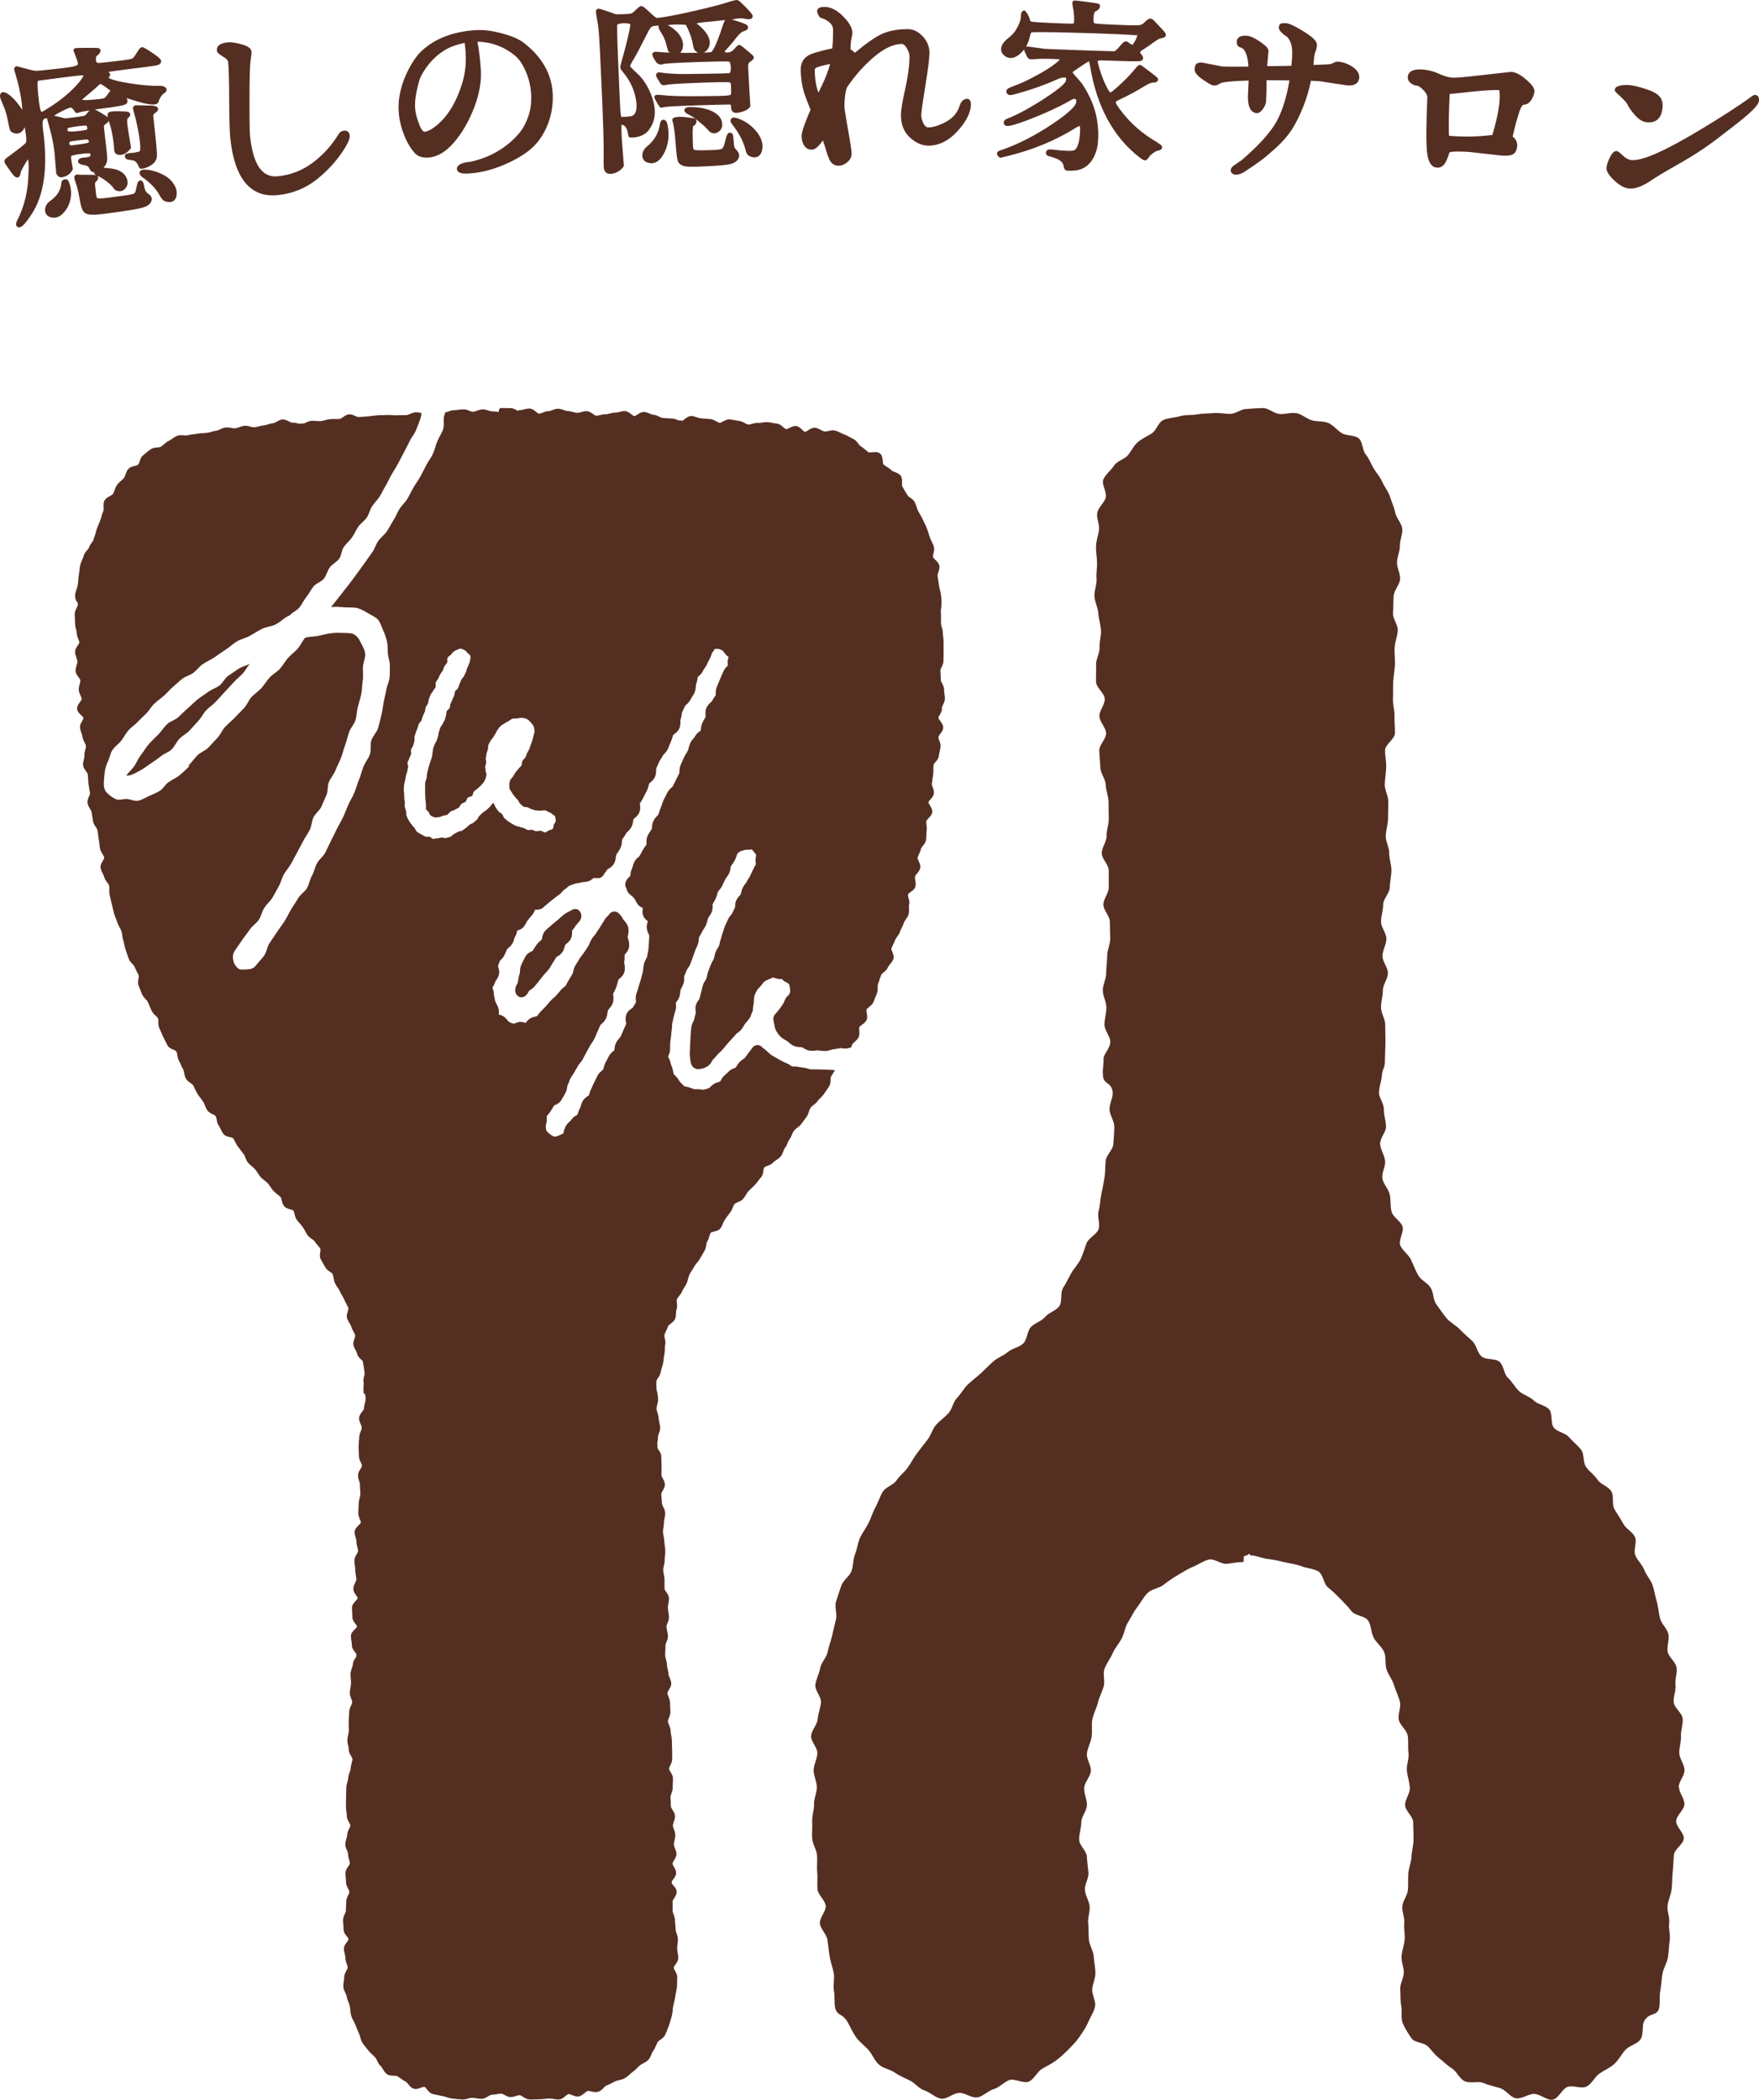 <svg xmlns="http://www.w3.org/2000/svg" id="_レイヤー_2" width="269.24" height="321.36" viewBox="0 0 269.24 321.36"><defs><style>.cls-1{fill:#552e22;}</style></defs><g id="_レイヤー_1-2"><g><g><g><path class="cls-1" d="M34.94,103.41c-.55,.37-.83,1.12-1.37,1.51-.54,.39-1.21,.59-1.74,.98-.53,.4-1.11,.74-1.62,1.16-.52,.42-.97,.91-1.48,1.34-.51,.43-.96,.92-1.45,1.36-.5,.45-1.25,.62-1.72,1.07-.51,.49-.86,1.09-1.3,1.54-.5,.51-1,.97-1.41,1.42-.49,.55-.81,1.15-1.19,1.62-.48,.6-.72,1.24-1.03,1.71-.52,.79-1.16,1.22-1.28,1.6,.02,0,.21-.04,.23-.04,.49,0,1.05-.33,1.77-.71,.54-.28,1.06-.67,1.63-1.07,.54-.38,1.1-.73,1.6-1.14,.55-.45,1.28-.66,1.69-1.07,.47-.48,.73-1.15,1.19-1.63,.46-.48,1.11-.79,1.56-1.27,.46-.48,.88-1,1.34-1.48,.46-.49,.75-1.13,1.2-1.61,.46-.49,1.04-.85,1.49-1.34,.45-.49,.91-.98,1.35-1.46,.45-.49,.91-.98,1.35-1.47,.45-.5,.99-.9,1.43-1.39,.45-.5,.64-.98,1.08-1.48-.57,.33-1.11,.39-1.67,.74-.56,.35-1.1,.75-1.65,1.12Z"></path><path class="cls-1" d="M88.11,139.11c-.17-.01-.35,.03-.52,.12-.1,.06-.22,.12-.34,.18-.27,.13-.57,.28-.89,.51-.26,.19-.48,.4-.7,.6-.12,.11-.24,.22-.36,.33-.1,.08-.2,.16-.32,.25-.19,.15-.41,.32-.62,.52-.09,.09-.2,.18-.32,.28-.18,.15-.39,.33-.59,.54-.35,.39-.44,.88-.5,1.2,0,.05-.02,.1-.03,.15-.05,.05-.12,.11-.19,.17-.18,.15-.4,.34-.59,.61-.18,.25-.33,.48-.48,.72-.05,.07-.09,.15-.14,.22-.04,.02-.1,.05-.14,.07-.27,.13-.69,.33-.95,.79-.16,.27-.28,.54-.41,.79-.06,.12-.11,.23-.17,.35-.23,.45-.25,.9-.27,1.22,0,.07,0,.17-.02,.22-.16,.41-.2,.78-.24,1.05-.01,.11-.03,.23-.04,.28-.04,.14-.08,.21-.14,.32-.1,.18-.25,.46-.28,.87-.03,.41,.16,.8,.48,1.01,.13,.08,.28,.13,.42,.14,.21,.02,.43-.05,.62-.19,.3-.22,.44-.5,.51-.65,.04-.08,.05-.09,.09-.14,.03-.03,.12-.09,.19-.14,.19-.13,.45-.31,.69-.59,.15-.17,.3-.36,.45-.55,.08-.11,.17-.22,.26-.33,.06-.08,.13-.16,.19-.24,.16-.19,.33-.4,.51-.64,.05-.07,.14-.16,.24-.26,.15-.15,.34-.34,.51-.58,.14-.19,.25-.38,.35-.56,.08-.14,.16-.28,.24-.4,.13-.18,.24-.37,.34-.55,.07-.12,.14-.23,.21-.34,.03-.02,.08-.05,.12-.07,.23-.13,.57-.33,.82-.71,.19-.29,.27-.6,.34-.84,.02-.08,.05-.19,.07-.24,.03-.03,.1-.09,.16-.14,.18-.15,.44-.36,.64-.68,.27-.44,.26-.92,.26-1.24,0-.03,0-.08,0-.12,.05-.07,.1-.14,.16-.21,.13-.17,.28-.36,.41-.59,.03-.05,.12-.15,.2-.23,.15-.16,.34-.36,.49-.64,.24-.42,.2-.95-.1-1.31-.17-.21-.41-.33-.65-.35Z"></path><path class="cls-1" d="M144.14,108.42c.01-.16,.1-.35,.2-.55,.12-.26,.26-.55,.28-.87,.02-.28-.02-.56-.06-.82-.03-.23-.06-.44-.06-.64,.02-.36-.15-.68-.3-.96-.1-.19-.21-.39-.2-.52,.01-.27,0-.53-.03-.78-.02-.23-.03-.45-.03-.67,0-.15,.1-.34,.19-.54,.13-.26,.27-.56,.28-.9,0-.3,.01-.61,.02-.91,0-.18,0-.36,0-.54,0-.26,0-.52,0-.77,0-.22,0-.45,0-.67,0-.27-.03-.53-.06-.79-.03-.23-.06-.45-.06-.66,0-.3-.08-.58-.16-.84-.06-.22-.12-.42-.12-.6,0-.1,0-.19,0-.29,0-.57,0-1.15-.02-1.73,0-.02,0-.03,0-.05,.05-.26,.1-.53,.09-.82,0-.25,0-.38,0-.49,0-.24,0-.39-.07-.99-.03-.24-.09-.47-.15-.73-.06-.23-.12-.47-.16-.73-.02-.16-.05-.32-.07-.49-.04-.31-.09-.63-.15-.97-.02-.11,.05-.32,.12-.51,.11-.32,.23-.68,.15-1.06-.08-.36-.35-.62-.59-.84-.16-.15-.34-.33-.37-.46-.03-.12,.02-.34,.07-.54,.08-.32,.16-.68,.06-1.03-.08-.28-.21-.53-.33-.78-.1-.21-.2-.4-.27-.6-.06-.17-.11-.33-.16-.5-.09-.3-.19-.61-.31-.92-.1-.28-.23-.54-.36-.8-.1-.19-.18-.38-.26-.56-.12-.27-.27-.52-.41-.76-.11-.19-.22-.37-.31-.55-.09-.18-.15-.37-.22-.58-.09-.27-.18-.55-.33-.82-.17-.32-.47-.51-.73-.68-.08-.05-.16-.1-.23-.16-.19-.31-.38-.62-.58-.92-.1-.2-.2-.39-.33-.59-.06-.08-.05-.37-.04-.55,.01-.37,.02-.8-.23-1.12-.23-.29-.58-.42-.89-.54-.21-.08-.42-.16-.51-.26-.22-.24-.48-.4-.72-.55-.18-.11-.36-.22-.49-.35-.06-.07-.1-.38-.11-.55-.04-.4-.09-.86-.43-1.13-.24-.19-.52-.21-.72-.21-.16,0-.31,.02-.46,.03-.14,.01-.27,.03-.38,.03-.15,0-.19-.02-.19-.03-.15-.1-.3-.23-.45-.36-.22-.19-.45-.39-.74-.55-.12-.07-.25-.25-.38-.41-.19-.26-.41-.55-.75-.71-.16-.07-.33-.17-.51-.27-.27-.15-.56-.31-.87-.42-.17-.06-.35-.15-.54-.24-.28-.14-.57-.28-.89-.36-.1-.03-.21-.04-.33-.04-.23,0-.46,.05-.68,.1-.18,.04-.36,.08-.5,.08-.04,0-.07,0-.1,0-.16-.03-.34-.13-.54-.23-.27-.14-.58-.31-.92-.34-.03,0-.06,0-.09,0-.36,0-.68,.2-.96,.39-.16,.1-.38,.24-.48,.24-.1-.01-.3-.2-.44-.34-.26-.24-.55-.52-.93-.56-.03,0-.07,0-.1,0-.33,0-.63,.16-.9,.29-.18,.09-.38,.19-.5,.19,0,0,0,0-.02,0-.11-.01-.3-.18-.46-.32-.26-.23-.55-.48-.92-.52-.23-.02-.45-.07-.69-.11-.24-.05-.5-.1-.76-.12-.06,0-.13,0-.2,0-.23,0-.44,.03-.65,.07-.18,.03-.36,.05-.51,.05-.04,0-.08,0-.11,0-.32-.03-.64,.06-.92,.14-.22,.06-.41,.13-.57,.11-.16-.02-.35-.12-.54-.23-.25-.14-.54-.3-.87-.33-.22-.02-.45-.06-.68-.11-.25-.05-.5-.09-.76-.12-.03,0-.06,0-.09,0-.34,0-.64,.17-.91,.31-.18,.1-.38,.21-.5,.21,0,0,0,0-.01,0-.15-.01-.34-.12-.54-.23-.26-.14-.55-.31-.88-.34-.27-.02-.54-.04-.8-.06-.22-.02-.44-.03-.65-.05-.19-.02-.4-.08-.62-.16-.26-.09-.52-.17-.82-.2-.02,0-.04,0-.07,0-.38,0-.71,.26-1,.49-.08,.06-.2,.16-.3,.23-.2-.02-.41-.03-.61-.05-.05-.02-.09-.04-.14-.05-.25-.1-.53-.21-.84-.23-.27-.02-.55-.04-.82-.05-.21-.01-.42-.03-.63-.04-.16-.01-.35-.1-.55-.2-.26-.12-.55-.27-.88-.29-.17-.01-.36-.09-.57-.18-.26-.11-.55-.23-.86-.25-.38-.02-.72,.2-1.01,.39-.17,.11-.38,.25-.49,.25-.1,0-.3-.16-.46-.29-.27-.21-.58-.46-.96-.48-.3-.02-.59,.06-.86,.13-.22,.06-.43,.11-.61,.1-.31-.01-.59,.06-.87,.14-.22,.06-.42,.12-.61,.11-.3-.01-.58,.06-.85,.12-.2,.05-.38,.09-.55,.1-.04,0-.07,0-.11,0-.12-.03-.29-.15-.44-.26-.27-.19-.58-.41-.96-.43-.3-.01-.58,.06-.85,.14-.21,.06-.41,.11-.59,.11h-.03c-.19,0-.4-.06-.62-.12-.26-.07-.53-.14-.83-.15-.17,0-.38-.07-.59-.15-.26-.09-.55-.19-.86-.2h-.04c-.31,0-.6,.11-.86,.21-.21,.08-.41,.16-.57,.16h-.04c-.32,0-.61,.12-.87,.22-.21,.08-.4,.16-.57,.16-.09,0-.31-.18-.45-.29-.28-.23-.6-.48-.99-.49h-.03c-.28,0-.55,.07-.8,.13-.22,.06-.42,.11-.61,.11h-.02c-.08,0-.21,.02-.31,.12-.07-.03-.13-.07-.2-.11-.26-.14-.55-.31-.89-.31-.21,0-.42,0-.63-.01-.26,0-.53-.01-.79-.01h-.2s-.12,.14-.12,.14c-.1,.12-.12,.2-.1,.46-.08,0-.15-.02-.23-.03-.25-.03-.52-.07-.79-.06h-.01c-.17,0-.37-.06-.59-.13-.25-.08-.54-.17-.84-.17h-.03c-.32,0-.62,.12-.88,.21-.21,.08-.41,.15-.58,.16h0c-.16,0-.35-.08-.56-.16-.26-.11-.55-.22-.87-.22h-.03c-.27,0-.53,.04-.78,.07-.23,.03-.46,.06-.68,.06-.32,0-.61,.12-.87,.21-.16,.06-.31,.11-.45,.13-.07,.18-.13,.36-.18,.54-.16,.63,.06,1.4-.17,2.07-.21,.62-.63,1.19-.89,1.85-.24,.61-.39,1.29-.68,1.93-.26,.58-.71,1.1-1.01,1.7-.28,.57-.58,1.16-.9,1.75-.3,.56-.72,1.08-1.05,1.66-.32,.56-.59,1.16-.93,1.73-.33,.55-.86,.99-1.21,1.56-.34,.54-.56,1.17-.93,1.73-.35,.54-.63,1.14-1,1.69-.36,.53-.94,.93-1.32,1.47-.37,.53-.54,1.21-.93,1.75-.38,.53-.75,1.06-1.14,1.6-.38,.52-.75,1.06-1.15,1.59-.44,.59-.87,1.19-1.33,1.79-.45,.58-.92,1.16-1.38,1.75-.45,.58-.82,1.04-1.29,1.63,.84-.09,1.51,.01,2.29,.05,.62,.02,1.24-.03,1.78,.12,.59,.16,1.12,.48,1.61,.78,.5,.31,1.13,.55,1.52,1,.37,.43,.53,1.08,.79,1.64,.25,.52,.43,1.11,.58,1.74,.13,.56,.08,1.18,.13,1.82,.05,.57,.32,1.18,.3,1.82-.02,.58,.03,1.21-.04,1.84-.06,.58-.38,1.16-.49,1.78-.1,.58-.25,1.17-.38,1.79-.15,.66-.18,1.38-.37,2.08-.17,.66-.31,1.36-.52,2.05-.2,.66-.8,1.2-1.03,1.89-.22,.65,.02,1.48-.23,2.16-.23,.65-.73,1.21-.99,1.89-.25,.64-.41,1.34-.68,2-.26,.64-.44,1.33-.72,1.99-.26,.62-.63,1.2-.91,1.82-.27,.61-.5,1.25-.79,1.87-.28,.61-.65,1.19-.95,1.8-.29,.61-.59,1.22-.9,1.82-.3,.61-.58,1.23-.89,1.83-.31,.6-.94,1.03-1.26,1.63-.32,.6-.44,1.3-.77,1.89-.33,.6-.43,1.31-.76,1.9-.34,.59-1.03,.98-1.36,1.56-.34,.59-.74,1.14-1.08,1.72-.35,.59-.63,1.21-.99,1.77-.36,.58-.8,1.11-1.16,1.67-.37,.58-.76,1.13-1.13,1.68-.39,.57-.44,1.36-.82,1.9-.4,.57-.9,1.04-1.3,1.57-.37,.49-.93,.58-1.5,.58-.39,0-.83,.12-1.17-.13-.83-.62-1.11-1.98-.49-2.81,.38-.51,.72-1.07,1.11-1.62,.37-.52,.79-1.03,1.17-1.59,.36-.54,1-.9,1.36-1.47,.35-.54,.47-1.24,.83-1.81,.34-.55,.9-.98,1.24-1.55,.34-.56,.63-1.15,.96-1.73,.33-.56,.46-1.25,.78-1.82,.32-.57,.79-1.06,1.11-1.64,.31-.57,.63-1.15,.94-1.74,.31-.58,.62-1.16,.92-1.74,.3-.59,.71-1.12,1-1.7,.29-.59,.29-1.32,.57-1.92,.29-.59,.92-1.02,1.2-1.62,.28-.6,.52-1.21,.79-1.81,.27-.6,.12-1.39,.38-1.99,.27-.64,.76-1.18,1.01-1.8,.26-.65,.59-1.25,.83-1.88,.25-.65,.4-1.32,.63-1.95,.24-.66,.39-1.33,.6-1.96,.22-.67,.79-1.21,.98-1.84,.2-.68,.21-1.39,.37-2.03,.18-.69,.39-1.35,.52-1.99,.15-.71,.13-1.41,.23-2.05,.11-.72,0-1.42,.03-2.05,.04-.75,.4-1.44,.34-2.05-.08-.78-.52-1.38-.77-1.91-.24-.51-.5-.83-.93-1.07-.39-.22-.82-.19-1.41-.22-.66-.03-1.32-.05-2.03,.03-.66,.07-1.3,.26-2,.41-.65,.15-1.37,.08-2.05,.3-.43,.51-.71,1.17-1.16,1.69-.44,.51-1.03,.9-1.48,1.42-.44,.51-.77,1.12-1.22,1.64-.44,.5-1.12,.82-1.57,1.33-.45,.5-.8,1.1-1.25,1.61-.45,.5-1.06,.87-1.52,1.37-.45,.5-.69,1.2-1.15,1.7-.46,.5-.96,.96-1.42,1.46-.46,.49-1,.91-1.47,1.41-.46,.49-.71,1.19-1.18,1.68-.46,.49-.92,.99-1.39,1.49-.47,.49-1.21,.71-1.69,1.2-.47,.49-.86,1.05-1.33,1.54,0,.01,.09,.13,.08,.14-.04,.04-.6,.63-1.48,1.37-.46,.38-1.13,.64-1.71,1.07-.5,.37-.8,.99-1.27,1.28-.54,.34-1.12,.55-1.61,.78-.58,.27-1.13,.6-1.65,.73-.62,.16-1.26-.22-1.81-.24-.59-.03-1.25,.24-1.74,0-.5-.24-1.05-.63-1.42-1.07-.52-.62-.36-1.53-.3-2.4,.05-.69,.15-1.44,.56-2.28,.25-.51,.33-1.21,.72-1.79,.33-.49,.91-.86,1.32-1.39,.37-.47,.66-1.07,1.09-1.57,.4-.46,.96-.81,1.41-1.28,.42-.45,.89-.88,1.35-1.33,.44-.44,.74-1.04,1.21-1.48,.46-.43,.99-.79,1.47-1.21,.47-.41,.87-.92,1.36-1.34,.48-.4,.94-.85,1.44-1.25,.49-.39,1.19-.53,1.7-.92,.5-.38,.89-.93,1.4-1.3,.58-.41,1.26-.67,1.83-1.07,.59-.4,1.16-.82,1.74-1.19,.6-.38,1.11-.9,1.71-1.25,.62-.36,1.35-.51,1.95-.84,.63-.34,1.21-.75,1.83-1.05,.65-.32,1.39-.38,2.02-.65,.86-.38,1.47-1.15,2.29-1.45,.42-.5,1.06-.7,1.46-1.19,.41-.5,.67-1.13,1.07-1.62,.41-.5,.69-1.1,1.09-1.6,.41-.51,1.2-.7,1.6-1.2,.4-.51,.52-1.24,.91-1.74,.39-.51,1.05-.8,1.42-1.3,.38-.51,.35-1.32,.72-1.82,.38-.52,.88-.93,1.24-1.44,.37-.52,.6-1.13,.96-1.64,.37-.53,.95-.89,1.3-1.4,.36-.53,.48-1.21,.82-1.73,.35-.54,.83-.98,1.16-1.5,.34-.55,.6-1.12,.92-1.65,.33-.55,.57-1.14,.88-1.67,.32-.56,.67-1.08,.96-1.62,.31-.57,.6-1.12,.88-1.67,.31-.63,.65-1.2,.9-1.77,.29-.65,.79-1.16,1.01-1.74,.27-.68,.52-1.3,.71-1.87,.08-.27,.12-.53,.14-.79,0,0-.01,0-.02,0-.27-.06-.55-.12-.84-.11-.32,.01-.62,.14-.88,.25-.21,.09-.4,.17-.57,.18-.23,.01-.47,.01-.7,.01-.25,0-.5,0-.76,.02-.22,.01-.44,0-.68-.02-.25-.02-.52-.04-.79-.02-.23,.01-.47,.02-.7,.02-.25,0-.51,0-.76,.02-.26,.02-.52,.05-.77,.08-.24,.03-.46,.06-.68,.08-.27,.02-.54,.04-.81,.06-.22,.02-.43,.03-.65,.05-.14,.01-.34-.08-.54-.17-.28-.13-.61-.27-.95-.24-.36,.03-.66,.24-.92,.43-.17,.12-.37,.26-.49,.27-.17,.01-.35,.01-.5,.01-.06,0-.13,0-.19,0s-.13,0-.19,0c-.17,0-.37,0-.58,.02-.28,.02-.54,.09-.8,.16-.23,.06-.44,.12-.64,.14-.06,0-.12,0-.19,0-.15,0-.31-.01-.47-.02-.17-.01-.35-.03-.54-.03-.1,0-.18,0-.27,.01-.32,.03-.6,.16-.86,.29-.06,.03-.13,.06-.19,.09-.26,.02-.51,.05-.77,.07-.06-.02-.13-.03-.19-.05-.27-.07-.58-.15-.9-.12,0,0,0,0-.01,0-.12,0-.32-.1-.5-.2-.27-.14-.57-.29-.9-.29-.03,0-.06,0-.1,0-.33,.03-.62,.2-.87,.34-.2,.11-.39,.22-.54,.23-.28,.03-.54,.1-.79,.18-.23,.07-.44,.13-.64,.15-.27,.03-.53,.09-.78,.16-.23,.06-.45,.12-.66,.14-.02,0-.04,0-.06,0-.15,0-.33-.05-.52-.1-.23-.07-.49-.14-.77-.14-.05,0-.1,0-.15,0-.29,.03-.55,.12-.81,.22-.22,.08-.42,.15-.62,.17-.03,0-.07,0-.1,0-.15,0-.33-.03-.51-.06-.21-.04-.43-.07-.67-.07-.07,0-.13,0-.2,.01-.31,.03-.59,.17-.84,.28-.21,.1-.4,.19-.58,.21-.28,.03-.54,.1-.79,.18-.17,.05-.33,.1-.49,.12-.06,0-.11,.01-.16,.02-.08,0-.16,.02-.23,.03-.11,0-.22,.01-.32,.02-.3,.01-.6,.03-.92,.09-.18,.03-.37,.06-.56,.08-.3,.04-.6,.07-.92,.16-.14,.04-.36,.03-.59,0-.13-.01-.27-.02-.41-.02-.21,0-.39,.03-.55,.09-.31,.11-.57,.29-.82,.47-.17,.12-.34,.24-.5,.31-.3,.14-.55,.35-.76,.54-.16,.14-.31,.27-.46,.36-.13,.07-.34,.09-.56,.11-.32,.03-.68,.06-.98,.27-.31,.21-.6,.45-.88,.69-.1,.09-.21,.17-.31,.26-.3,.24-.41,.6-.52,.92-.04,.12-.08,.25-.13,.35-.08,.08-.17,.16-.25,.24-.11,.04-.25,.07-.37,.1-.33,.08-.71,.16-.97,.45-.23,.26-.34,.58-.44,.86-.07,.21-.14,.41-.24,.53-.12,.15-.27,.28-.44,.43-.22,.19-.44,.39-.62,.65-.18,.26-.29,.54-.38,.81-.08,.21-.15,.4-.25,.56-.07,.11-.28,.22-.47,.33-.3,.16-.63,.34-.81,.67-.18,.33-.16,.7-.14,1.03,.01,.22,.02,.45-.04,.56-.13,.28-.21,.56-.28,.83-.06,.21-.11,.41-.19,.59-.21,.5-.39,.98-.55,1.38-.1,.27-.15,.53-.21,.78-.12,.33-.23,.65-.33,.98-.05,.07-.1,.13-.15,.2-.17,.22-.37,.48-.46,.79-.05,.15-.19,.32-.34,.5-.2,.23-.42,.49-.5,.82-.05,.21-.14,.41-.24,.63-.11,.25-.22,.51-.29,.79-.07,.3-.1,.6-.13,.89-.02,.21-.05,.42-.08,.61-.06,.32-.08,.62-.1,.91-.02,.21-.03,.41-.06,.59-.04,.25-.12,.49-.2,.73-.09,.25-.17,.49-.2,.74-.07,.61,.09,.91,.28,1.18,.1,.14,.14,.2,.13,.4,0,.14-.1,.34-.2,.53-.13,.27-.29,.57-.29,.91,0,.26,.01,.52,.03,.78,.01,.23,.03,.45,.03,.67,0,.3,.07,.57,.14,.84,.06,.22,.11,.43,.11,.61,0,.33,.12,.62,.23,.89,.08,.21,.16,.4,.17,.56,0,.11-.14,.32-.25,.48-.19,.28-.41,.6-.4,.98,0,.31,.11,.6,.2,.86,.07,.21,.15,.41,.15,.58,0,.18-.05,.38-.12,.6-.07,.26-.16,.55-.15,.86,.01,.38,.25,.69,.45,.96,.12,.16,.27,.36,.28,.46,0,.17-.05,.38-.11,.6-.07,.26-.15,.55-.14,.86,.02,.32,.15,.62,.27,.87,.09,.2,.18,.39,.19,.55,0,.09-.17,.33-.27,.47-.22,.3-.46,.63-.44,1.03,.03,.41,.34,.71,.62,.97,.12,.11,.34,.33,.35,.41,0,.11-.11,.33-.21,.5-.16,.29-.35,.62-.32,.99,.03,.3,.13,.57,.22,.83,.08,.21,.15,.41,.17,.59,.03,.32,.18,.61,.31,.86,.1,.2,.2,.38,.21,.54,.02,.16-.04,.36-.1,.58-.08,.27-.16,.58-.13,.9,.02,.16-.04,.37-.09,.58-.07,.27-.15,.58-.11,.9,.04,.35,.25,.64,.44,.89,.13,.17,.26,.35,.27,.48,.03,.21,.04,.44,.05,.67,.01,.25,.02,.51,.06,.78,.04,.27,.08,.54,.13,.8,.04,.21,.07,.42,.1,.63,.02,.12-.08,.34-.16,.53-.13,.3-.27,.64-.21,1,.05,.32,.21,.6,.36,.84,.11,.19,.22,.37,.25,.53l.05,.32c.06,.37,.13,.74,.19,1.11,.06,.33,.24,.6,.4,.84,.12,.19,.24,.36,.27,.51,.04,.21,.07,.43,.09,.66,.03,.25,.06,.51,.11,.77,.04,.21,.07,.43,.09,.66,.03,.25,.06,.51,.11,.77,.07,.31,.24,.58,.38,.81,.09,.14,.17,.27,.22,.39,.01,.06,.03,.11,.04,.17-.03,.11-.16,.33-.23,.46-.2,.34-.42,.72-.33,1.12,.07,.29,.19,.54,.31,.78,.1,.2,.19,.4,.24,.58,.08,.32,.28,.58,.45,.81,.13,.18,.26,.34,.3,.49,.05,.17,.04,.38,.03,.61,0,.27-.02,.57,.06,.87,.06,.21,.1,.43,.15,.65,.05,.25,.11,.51,.18,.76,.06,.21,.11,.43,.16,.65,.05,.25,.11,.51,.18,.76,.08,.26,.18,.51,.28,.75,.09,.21,.17,.42,.23,.62,.09,.28,.22,.52,.35,.75,.11,.2,.21,.39,.27,.57,.06,.19,.09,.4,.12,.63,.03,.26,.07,.53,.16,.8,.07,.2,.11,.41,.16,.64,.05,.25,.11,.52,.2,.77,.07,.2,.14,.4,.2,.59,.09,.26,.18,.52,.27,.78,.12,.31,.34,.55,.54,.76,.15,.16,.3,.32,.35,.46,.1,.26,.22,.49,.34,.72,.11,.2,.21,.39,.29,.59,.04,.11,0,.35-.03,.55-.06,.32-.12,.68,.02,1.02,.08,.19,.15,.38,.23,.58,.1,.25,.2,.52,.31,.77,.13,.29,.34,.52,.53,.73,.15,.16,.3,.32,.36,.47,.09,.19,.17,.39,.25,.58,.11,.25,.21,.51,.33,.75,.14,.3,.37,.52,.58,.71,.16,.15,.31,.29,.38,.43,.06,.13,.06,.34,.06,.57,0,.3,0,.63,.15,.94,.1,.2,.18,.4,.27,.61,.1,.24,.2,.48,.32,.72,.07,.13,.13,.26,.2,.4,.15,.3,.31,.6,.46,.9,.19,.35,.56,.51,.89,.65,.14,.06,.35,.15,.43,.23,.03,.05,.05,.09,.08,.14,.05,.13,.07,.3,.1,.47,.04,.27,.09,.58,.25,.86,.11,.19,.19,.39,.29,.6,.1,.24,.21,.48,.35,.71,.08,.14,.12,.35,.16,.57,.05,.27,.11,.59,.27,.86,.17,.29,.44,.48,.68,.65,.18,.13,.35,.25,.43,.38,.11,.18,.2,.38,.29,.59,.11,.24,.22,.48,.37,.71,.15,.23,.31,.44,.47,.65,.14,.18,.27,.35,.39,.53,.11,.16,.19,.36,.27,.58,.1,.25,.2,.51,.37,.75,.2,.3,.52,.45,.81,.59,.19,.09,.39,.19,.46,.29,.08,.12,.12,.34,.16,.55,.05,.29,.11,.63,.31,.9,.12,.16,.21,.36,.31,.56,.12,.24,.23,.49,.4,.71,.24,.32,.64,.42,1,.5,.17,.04,.45,.11,.5,.18,.12,.15,.21,.35,.31,.55,.12,.24,.24,.49,.42,.71,.14,.17,.27,.35,.4,.53,.15,.21,.31,.42,.48,.63,.11,.14,.19,.33,.27,.54,.1,.25,.21,.54,.41,.78,.18,.22,.4,.4,.6,.57,.17,.14,.34,.28,.47,.43,.14,.16,.25,.34,.38,.54,.14,.22,.28,.44,.47,.65,.19,.22,.41,.38,.62,.55,.18,.14,.35,.27,.48,.41,.14,.15,.26,.34,.39,.53,.14,.21,.29,.44,.48,.64,.18,.19,.38,.35,.58,.5,.19,.15,.36,.28,.5,.44,.09,.1,.14,.32,.19,.53,.07,.29,.14,.61,.36,.86,.24,.29,.6,.39,.92,.48,.18,.05,.43,.12,.49,.2,.09,.12,.14,.33,.19,.55,.06,.28,.14,.59,.33,.85,.14,.19,.29,.37,.44,.53,.17,.19,.32,.38,.46,.57,.14,.19,.25,.4,.37,.62,.11,.2,.22,.4,.35,.6,.18,.27,.44,.45,.67,.61,.18,.13,.36,.24,.44,.37,.14,.23,.31,.42,.47,.61,.16,.18,.31,.35,.41,.53,.05,.08,0,.36-.02,.54-.05,.34-.1,.73,.08,1.06,.1,.18,.2,.36,.3,.53,.14,.24,.27,.47,.4,.7,.16,.31,.45,.51,.7,.68,.18,.12,.36,.24,.41,.35,.08,.17,.12,.39,.16,.62,.04,.26,.09,.52,.21,.78,.11,.25,.26,.47,.41,.68,.13,.19,.26,.37,.33,.55,.1,.25,.23,.46,.36,.68,.12,.21,.24,.4,.31,.59,.1,.25,.22,.47,.34,.69,.12,.21,.23,.41,.3,.61,.04,.1-.04,.36-.1,.54-.1,.32-.21,.68-.1,1.03,.09,.28,.24,.52,.36,.73,.12,.19,.23,.38,.28,.55,.08,.28,.21,.52,.34,.75,.11,.2,.21,.39,.26,.56,.03,.12-.05,.35-.12,.56-.1,.3-.22,.63-.14,.97,.07,.3,.21,.55,.33,.78,.1,.19,.2,.38,.23,.54,.08,.39,.38,.66,.64,.9,.06,.06,.15,.14,.22,.21,.13,.72,.23,1.37,.3,1.94-.02,.11-.05,.23-.08,.35-.07,.25-.13,.51-.11,.76,.05,.5,.04,.63,.02,.8-.01,.13-.03,.29-.02,.61l.02,.55,.18-.05c.07,.2,.14,.52,.12,.93,0,.15-.05,.32-.1,.52-.06,.27-.14,.58-.15,.92,0,.07-.16,.28-.26,.4-.22,.29-.47,.61-.48,1.02-.01,.32,.11,.6,.23,.87,.09,.22,.18,.43,.18,.59,0,.15-.08,.34-.16,.55-.1,.26-.22,.56-.23,.89,0,.22-.03,.44-.05,.68-.02,.25-.04,.5-.05,.77,0,.26,.01,.51,.03,.76,.02,.24,.04,.47,.03,.7-.01,.34,.14,.65,.27,.92,.1,.2,.2,.41,.19,.55,0,.12-.12,.31-.23,.49-.17,.27-.36,.58-.37,.94-.01,.31,.08,.6,.16,.86,.07,.22,.14,.43,.13,.6,0,.26,0,.52,.03,.76,.02,.24,.04,.47,.03,.69,0,.19-.06,.4-.11,.62-.06,.26-.13,.53-.14,.82,0,.23-.02,.47-.03,.7-.01,.25-.02,.5-.03,.75-.01,.33,.11,.63,.22,.9,.09,.21,.17,.41,.16,.56-.01,.09-.22,.29-.34,.42-.28,.28-.59,.59-.6,1-.01,.31,.07,.6,.15,.86,.06,.22,.13,.43,.12,.6-.01,.31,.07,.6,.14,.86,.06,.22,.12,.43,.11,.6,0,.13-.12,.32-.22,.51-.15,.27-.33,.57-.34,.92-.01,.28,.03,.54,.07,.8,.03,.23,.07,.45,.06,.65-.01,.29,.04,.56,.09,.82,.04,.23,.08,.44,.08,.64,0,.15-.09,.35-.19,.55-.12,.26-.26,.56-.27,.88-.01,.38,.21,.7,.4,.99,.11,.16,.26,.38,.26,.48,0,.08-.21,.31-.32,.43-.25,.27-.53,.59-.55,.99,0,.27,.01,.52,.03,.77,.02,.24,.04,.46,.03,.68-.01,.39,.23,.72,.44,1,.11,.15,.28,.38,.28,.47-.01,.09-.23,.31-.35,.42-.27,.28-.58,.59-.59,1,0,.28,.04,.55,.08,.81,.04,.23,.07,.45,.07,.65-.01,.39,.24,.72,.46,1.01,.06,.08,.15,.2,.22,.3,0,.13,0,.26-.01,.4-.04,.08-.1,.18-.16,.26-.17,.27-.36,.57-.37,.93,0,.18-.08,.38-.15,.59-.09,.25-.19,.54-.2,.85,0,.27,.01,.53,.04,.78,.02,.24,.04,.46,.03,.68,0,.21-.04,.43-.08,.66-.04,.25-.09,.51-.1,.78-.01,.33,.11,.63,.21,.9,.08,.21,.16,.41,.15,.56,0,.16-.09,.35-.19,.56-.12,.26-.25,.55-.26,.88,0,.24-.02,.48-.04,.71-.01,.24-.03,.49-.04,.74,0,.26,0,.51,.01,.76,0,.24,.02,.47,.01,.69,0,.2-.05,.42-.1,.64-.06,.25-.11,.52-.12,.8,0,.3,.05,.57,.12,.84,.05,.22,.1,.43,.09,.62-.01,.37,.17,.68,.34,.96,.11,.18,.22,.39,.22,.5,0,.19-.06,.4-.12,.62-.07,.26-.14,.53-.15,.82,0,.17-.08,.37-.16,.58-.09,.25-.2,.54-.21,.85,0,.19-.07,.4-.13,.62-.08,.26-.15,.53-.16,.82,0,.25-.01,.5-.02,.76,0,.23-.01,.46-.02,.7,0,.25-.01,.49-.01,.74,0,.24,0,.47-.01,.71,0,.28,.03,.55,.07,.81,.04,.23,.07,.45,.06,.65,0,.36,.17,.68,.33,.96,.1,.18,.22,.39,.21,.51,0,.15-.1,.34-.2,.55-.13,.26-.27,.56-.28,.89,0,.19-.06,.4-.13,.62-.07,.26-.15,.53-.16,.82,0,.34,.13,.65,.25,.92,.09,.2,.18,.4,.17,.54,0,.31,.08,.61,.16,.87,.06,.21,.12,.42,.12,.59,0,.12-.14,.31-.26,.49-.19,.27-.4,.58-.41,.95,0,.27,.02,.53,.04,.78,.02,.24,.04,.46,.04,.67,0,.36,.16,.67,.31,.95,.09,.17,.18,.34,.2,.46,0,.04,0,.07,0,.11-.02,.14-.1,.31-.19,.49-.13,.26-.27,.56-.28,.89,0,.24-.02,.48-.03,.71-.01,.24-.03,.49-.03,.74,0,.16-.09,.36-.19,.56-.12,.26-.25,.55-.25,.88,0,.27,.02,.54,.05,.79,.02,.23,.05,.45,.04,.66,0,.4,.25,.73,.48,1.02,.08,.11,.23,.3,.27,.4,0,.03,0,.07,0,.1-.04,.12-.16,.29-.27,.43-.2,.27-.43,.58-.43,.95,0,.31,.07,.6,.13,.85,.05,.22,.1,.42,.1,.6,0,.33,.1,.63,.2,.89,.07,.21,.14,.4,.14,.56,0,.15-.11,.35-.22,.55-.14,.26-.3,.56-.3,.9,0,.2-.03,.42-.07,.65-.04,.28-.08,.57-.07,.87,.02,.35,.18,.67,.31,.94,.1,.2,.19,.38,.21,.53,.04,.33,.16,.63,.27,.89,.08,.2,.16,.38,.19,.55,.04,.2,.06,.39,.08,.59,.03,.29,.06,.59,.14,.89,.09,.32,.24,.61,.37,.85,.1,.18,.19,.35,.25,.51,.16,.43,.33,.84,.57,1.37,.08,.17,.13,.36,.19,.57,.08,.28,.16,.57,.33,.85,.18,.3,.39,.55,.59,.78,.12,.14,.23,.27,.33,.41,.2,.27,.44,.48,.66,.68,.14,.13,.27,.25,.39,.38,.11,.12,.2,.31,.29,.5,.13,.27,.27,.58,.53,.81,.12,.11,.23,.29,.35,.48,.16,.27,.33,.57,.62,.77,.32,.23,.71,.24,1.05,.25,.21,0,.45,0,.55,.07,.16,.1,.32,.21,.48,.33,.24,.17,.49,.35,.78,.49,.13,.06,.27,.24,.41,.41,.21,.25,.44,.54,.78,.67,.11,.04,.22,.06,.35,.06,.27,0,.54-.1,.8-.19,.19-.07,.38-.14,.5-.14,.02,0,.03,0,.04,0,.11,.03,.27,.23,.4,.4,.22,.28,.48,.6,.86,.69,.38,.09,.94,.22,1.49,.32,.2,.04,.4,.1,.62,.17,.28,.09,.56,.17,.86,.21,.48,.06,.97,.1,1.45,.14h.07s.08,.01,.12,.01c.29,0,.57-.08,.82-.15,.21-.06,.4-.11,.56-.11h.02c.22,0,.43,.04,.66,.07,.27,.04,.55,.08,.82,.08h.01c.39,0,.71-.2,1-.38,.17-.1,.36-.22,.48-.23,.33-.01,.62-.06,.9-.11,.11-.02,.22-.04,.33-.05,.1,0,.21-.02,.31-.02,.16,.02,.35,.13,.54,.23,.25,.14,.52,.29,.81,.29,.02,0,.03,0,.05,0,.03,0,.06,0,.09,0,.24,0,.47-.07,.69-.14,.24-.08,.46-.15,.67-.13,.1,0,.29,.13,.45,.23,.29,.19,.61,.39,1.01,.41,.28,.01,.57,0,.86-.01,.2,0,.41-.02,.62-.02h.05c.28,0,.56-.03,.83-.06,.22-.02,.44-.05,.66-.06,.19,0,.39,.03,.61,.07,.29,.05,.6,.1,.91,.08,.38-.03,.68-.28,.94-.5,.17-.14,.36-.3,.48-.32,0,0,.02,0,.03,0,.13,0,.32,.08,.51,.15,.25,.1,.54,.22,.84,.22,.07,0,.13,0,.2-.02,.36-.06,.64-.3,.89-.51,.17-.14,.34-.29,.48-.32,.03,0,.06,0,.09,0,.13,0,.3,.04,.47,.08,.21,.05,.44,.1,.67,.1,.13,0,.25-.02,.37-.05,.35-.11,.6-.36,.82-.59,.15-.16,.31-.32,.45-.37,.32-.12,.61-.27,.89-.42,.15-.08,.31-.16,.46-.23,.16-.08,.36-.12,.57-.17,.28-.06,.6-.14,.89-.31,.28-.16,.52-.37,.74-.57,.15-.14,.3-.27,.45-.37,.27-.2,.5-.42,.73-.65,.13-.13,.26-.25,.39-.37,.13-.11,.3-.2,.49-.3,.27-.14,.57-.29,.8-.55,.23-.25,.36-.56,.47-.83,.08-.2,.16-.39,.27-.53,.19-.26,.31-.54,.43-.81,.08-.19,.16-.37,.25-.53,.07-.12,.24-.24,.41-.36,.27-.19,.57-.4,.73-.75,.22-.47,.41-.94,.58-1.41,.17-.47,.31-.98,.44-1.46,.08-.3,.11-.61,.14-.9,.02-.21,.04-.41,.08-.6,.03-.17,.08-.35,.12-.54,.07-.3,.15-.61,.19-.94,.02-.19,.06-.38,.11-.59,.06-.29,.13-.59,.15-.91,.02-.38,.05-.94,.05-1.51,0-.34-.17-.64-.32-.91-.11-.2-.22-.4-.22-.54,0-.09,.16-.31,.26-.45,.21-.29,.44-.61,.44-1.01,0-.27-.05-.53-.09-.78-.04-.24-.08-.46-.08-.67,0-.2,.02-.42,.05-.65,.03-.26,.06-.52,.06-.8,0-.3-.1-.58-.19-.84-.08-.22-.15-.42-.15-.6,0-.25-.03-.51-.06-.75-.02-.24-.05-.47-.05-.7,0-.31-.11-.6-.2-.85-.08-.21-.15-.42-.16-.59,0-.23,0-.45,0-.69,0-.25,0-.5,0-.75,0-.11,.13-.32,.24-.48,.18-.28,.38-.6,.38-.98,0-.39-.28-.7-.51-.98-.07-.08-.17-.2-.24-.29,0-.11,0-.21,0-.32,.06-.1,.15-.21,.21-.29,.22-.29,.47-.62,.46-1.01,0-.35-.18-.65-.33-.91-.11-.19-.22-.39-.22-.53,0-.11,.13-.32,.23-.49,.18-.28,.38-.6,.37-.98,0-.32-.13-.61-.23-.86-.08-.21-.17-.41-.17-.58,0-.18,.04-.39,.1-.61,.06-.27,.13-.54,.12-.84,0-.31-.11-.6-.21-.85-.08-.21-.15-.41-.16-.59,0-.16,.07-.36,.14-.57,.09-.27,.2-.57,.19-.89-.01-.36-.21-.66-.38-.93-.11-.18-.24-.38-.25-.5,0-.25-.02-.5-.03-.74-.01-.24-.02-.47-.03-.71,0-.16,.07-.36,.14-.57,.09-.26,.2-.57,.19-.89,0-.22,0-.45,.02-.68,.01-.25,.03-.51,.02-.77-.01-.36-.2-.66-.36-.93-.11-.19-.23-.38-.24-.51,0-.13,.1-.33,.19-.53,.14-.28,.3-.59,.29-.94,0-.23,0-.46,0-.7,0-.24,.01-.5,0-.75,0-.25-.02-.49-.03-.74,0-.24-.02-.47-.02-.71,0-.27-.05-.53-.1-.78-.04-.23-.08-.45-.08-.67-.01-.32-.13-.61-.24-.87-.09-.21-.17-.4-.18-.56,0-.15,.07-.35,.16-.56,.11-.27,.23-.57,.22-.9,0-.25-.02-.49-.03-.74,0-.24-.02-.47-.03-.71-.01-.32-.13-.61-.23-.86-.08-.21-.16-.41-.17-.57,0-.11,.13-.33,.23-.5,.17-.28,.37-.6,.36-.97-.01-.32-.14-.62-.25-.88-.09-.21-.17-.4-.18-.56,0-.28-.07-.55-.13-.8-.05-.23-.1-.44-.1-.64,0-.29-.08-.56-.15-.82-.06-.22-.12-.43-.12-.62,0-.22,0-.45,.02-.69,.02-.25,.03-.5,.02-.77,0-.15,.07-.35,.16-.56,.11-.27,.23-.57,.22-.9,0-.28-.07-.55-.12-.8-.05-.23-.09-.44-.1-.64,0-.15,.07-.35,.16-.56,.11-.27,.23-.57,.22-.9,0-.27-.05-.53-.09-.78-.04-.23-.07-.45-.08-.67,0-.19,.03-.41,.08-.64,.05-.26,.1-.53,.09-.82-.01-.37-.23-.68-.42-.95-.11-.16-.26-.37-.26-.48,0-.24,0-.48,0-.71,0-.24,0-.49,0-.74-.01-.28-.06-.54-.11-.79-.05-.23-.09-.44-.1-.65,0-.18,.05-.39,.1-.61,.07-.27,.14-.54,.13-.85,0-.21,.02-.43,.05-.67,.03-.25,.06-.52,.05-.79,0-.27-.05-.52-.08-.77-.03-.23-.06-.46-.07-.67,0-.28-.06-.54-.11-.8-.05-.23-.09-.44-.1-.65,0-.2,.03-.42,.07-.65,.04-.26,.09-.53,.08-.81,0-.19,.04-.41,.09-.63,.06-.26,.11-.53,.1-.83-.01-.34-.16-.64-.29-.9-.1-.2-.19-.39-.2-.53,0-.26-.04-.51-.06-.76-.02-.24-.04-.46-.05-.69,0-.12,.12-.33,.22-.52,.16-.28,.34-.59,.33-.95-.01-.35-.17-.65-.31-.91-.1-.19-.2-.38-.21-.52,0-.23,0-.46,.01-.71,.01-.24,.02-.49,.01-.74-.01-.25-.02-.5-.03-.74,0-.24-.01-.48-.02-.71-.01-.38-.23-.68-.41-.96-.06-.08-.11-.17-.16-.25-.01-.27-.02-.54-.03-.8,0-.03,0-.06,.01-.09,.04-.25,.09-.52,.08-.79,0-.17,.07-.38,.15-.6,.1-.27,.2-.55,.19-.86-.01-.3-.07-.59-.13-.84-.05-.22-.09-.42-.1-.6-.01-.33-.1-.63-.19-.89-.06-.2-.12-.39-.13-.54,0-.24,.06-.48,.12-.72,.06-.24,.13-.49,.12-.74-.02-.42-.07-.81-.15-1.16-.03-.13-.06-.25-.1-.36,0-.26,0-.41-.02-.53-.02-.17-.03-.31,.02-.81,0-.08,.12-.26,.22-.4,.17-.25,.38-.57,.43-.96,.03-.18,.09-.38,.16-.59,.08-.23,.16-.49,.21-.78,.04-.2,.06-.41,.08-.61,.03-.26,.06-.52,.12-.79,.05-.25,.06-.5,.06-.74,0-.24,0-.47,.06-.68,.07-.31,0-.63-.06-.91-.04-.17-.08-.35-.07-.49,.03-.1,.05-.19,.08-.29,.05-.13,.12-.27,.19-.41,.11-.23,.23-.47,.31-.73,.03-.09,.24-.25,.38-.35,.27-.21,.58-.44,.7-.8,.09-.27,.1-.53,.12-.79,.01-.23,.03-.45,.09-.63,.11-.31,.07-.64,.04-.92-.02-.22-.05-.44,0-.58,.06-.16,.2-.33,.34-.51,.16-.2,.34-.44,.46-.71,.08-.19,.2-.39,.33-.59,.13-.21,.26-.42,.37-.66,.11-.24,.17-.49,.23-.72,.06-.23,.12-.45,.21-.64,.1-.2,.22-.39,.36-.6,.13-.2,.26-.4,.38-.63,.09-.17,.23-.34,.38-.52,.16-.19,.34-.4,.47-.64,.19-.34,.38-.67,.58-1.01l.13-.21c.16-.27,.21-.57,.25-.84,.04-.22,.07-.44,.16-.57,.15-.24,.23-.51,.31-.76,.07-.22,.13-.44,.23-.59,.05-.06,.33-.13,.5-.18,.36-.09,.77-.19,1-.52,.16-.23,.26-.47,.36-.7,.09-.21,.18-.42,.29-.58,.12-.16,.23-.32,.34-.48,.16-.22,.32-.45,.49-.67,.18-.23,.29-.48,.39-.73,.09-.21,.17-.41,.29-.55,.09-.1,.29-.19,.49-.27,.27-.11,.58-.24,.8-.5,.18-.2,.31-.43,.44-.64,.12-.2,.23-.39,.37-.54,.14-.15,.3-.3,.47-.45,.19-.17,.39-.36,.57-.56,.18-.2,.34-.41,.49-.61,.14-.19,.27-.36,.42-.53,.24-.27,.3-.64,.34-.96,.02-.16,.05-.33,.09-.44,.05-.05,.09-.11,.14-.16,.1-.06,.25-.12,.4-.17,.3-.11,.63-.23,.87-.51,.11-.13,.29-.25,.47-.37,.23-.15,.48-.32,.68-.56,.2-.24,.3-.51,.4-.77,.08-.21,.16-.41,.27-.55,.19-.24,.3-.5,.4-.75,.09-.21,.17-.41,.28-.55,.18-.24,.29-.5,.39-.75,.06-.14,.11-.27,.17-.38,.08-.11,.16-.21,.24-.32,.09-.09,.2-.17,.32-.26,.21-.16,.46-.34,.64-.59,.12-.17,.25-.33,.38-.5,.16-.21,.33-.43,.49-.66,.18-.25,.27-.55,.35-.8,.05-.15,.09-.3,.15-.42,.06-.09,.12-.17,.18-.26,.09-.09,.21-.18,.33-.28,.22-.17,.47-.35,.65-.62,.1-.16,.26-.31,.42-.46,.19-.19,.4-.39,.56-.63,.11-.18,.23-.35,.36-.53,.15-.22,.31-.44,.45-.67,.19-.3,.2-.65,.21-.96,0-.22,.02-.44,.09-.55,.11-.18,.22-.36,.33-.53,.08-.13,.17-.27,.25-.4-.06,0-.11,0-.18-.02-.15-.02-.33-.04-.52-.04-.04,0-.09,0-.13,0-.02,0-.04,0-.06,0-.1,0-.23-.01-.36-.02-.16-.02-.34-.03-.53-.03h-.03c-.32,0-.62,0-.92-.02-.08,0-.16,0-.25,0-.1,0-.19,0-.29,0-.08,0-.15,0-.23,0-.08,0-.14,0-.2,0-.11-.01-.25-.05-.4-.1-.16-.05-.33-.1-.53-.13-.16-.03-.31-.05-.46-.07-.17-.02-.34-.04-.48-.08-.16-.04-.33-.06-.54-.06-.07,0-.15,0-.22,0-.05,0-.1,0-.15,0-.04,0-.06,0-.07,0-.05-.02-.15-.09-.22-.14-.16-.11-.35-.25-.6-.34-.25-.1-.5-.23-.76-.36l-.07-.04c-.26-.13-.52-.28-.8-.45-.15-.09-.29-.17-.42-.24-.16-.08-.29-.15-.38-.23-.21-.17-.43-.36-.68-.61-.18-.18-.35-.29-.48-.38-.07-.05-.13-.08-.14-.11-.18-.24-.46-.38-.76-.38h0c-.29,0-.57,.13-.75,.37-.1,.12-.18,.23-.25,.33-.1,.13-.19,.25-.31,.41-.13,.16-.24,.32-.35,.47-.1,.14-.19,.27-.28,.38-.04,.05-.16,.13-.26,.2-.17,.12-.38,.26-.57,.47-.18,.2-.3,.39-.41,.57-.06,.1-.12,.2-.18,.26-.04,.02-.13,.05-.19,.08-.23,.09-.53,.2-.8,.45-.09,.09-.19,.18-.28,.27-.16,.16-.31,.31-.46,.43-.28,.24-.43,.53-.54,.74-.02,.04-.06,.11-.08,.15-.06,.02-.16,.05-.23,.07-.2,.06-.44,.13-.68,.27-.24,.15-.43,.33-.58,.47-.06,.06-.14,.14-.18,.17-.26,.11-.56,.21-.87,.28,0,0,0,0-.02,0-.07,0-.18-.02-.29-.03-.17-.03-.36-.06-.57-.06-.1,0-.19,0-.29,.01-.05,0-.1,0-.16,0h0s-.02,0-.02,0c-.14-.02-.3-.08-.48-.15-.1-.04-.21-.08-.31-.11-.19-.06-.37-.1-.52-.13-.1-.02-.25-.05-.29-.07-.05-.03-.16-.15-.25-.24-.1-.11-.21-.23-.34-.34-.05-.05-.13-.16-.2-.28-.07-.12-.16-.25-.26-.39-.12-.16-.25-.28-.36-.39-.08-.08-.18-.18-.21-.23-.03-.06-.06-.21-.08-.33-.03-.17-.07-.35-.13-.56-.04-.12-.08-.24-.13-.36-.07-.19-.14-.36-.16-.52-.06-.3-.19-.55-.29-.74-.02-.05-.06-.11-.08-.16,.02-.04,.03-.08,.05-.11,.11-.23,.25-.55,.26-.94,0-.09,0-.18,0-.27,0-.25,0-.49,.02-.74,.01-.2,.04-.42,.08-.65,.02-.12,.03-.24,.05-.36,.02-.15,.03-.31,.04-.46,.02-.2,.03-.39,.06-.57,.04-.21,.05-.41,.05-.59,0-.17,.02-.32,.04-.45,.06-.31,.13-.62,.21-.95l.02-.08c.03-.14,.08-.29,.13-.45,.06-.17,.11-.35,.16-.55,.08-.32,.06-.61,.04-.84,0-.07-.01-.18-.01-.23,.03-.04,.08-.12,.12-.17,.14-.19,.33-.44,.43-.78,.07-.24,.1-.46,.12-.66,.02-.15,.03-.28,.06-.38,.03-.09,.09-.21,.16-.33,.09-.18,.2-.39,.28-.63,.1-.32,.1-.61,.1-.84,0-.08,0-.21,0-.25,.04-.12,.11-.27,.17-.42,.08-.17,.15-.35,.22-.55,.02-.04,.1-.16,.15-.23,.13-.18,.29-.41,.4-.7,.07-.19,.15-.39,.22-.59,.05-.13,.1-.27,.15-.4,.06-.17,.12-.34,.18-.51,.06-.17,.11-.33,.17-.49,.05-.14,.12-.29,.19-.44,.08-.17,.16-.34,.23-.53,.12-.31,.14-.61,.16-.84,0-.09,.01-.22,.03-.26,.04-.09,.11-.21,.19-.34,.11-.17,.23-.37,.33-.61,.03-.08,.11-.2,.19-.31,.12-.18,.25-.38,.36-.63,.1-.24,.16-.46,.21-.67,.04-.14,.07-.28,.11-.37,.04-.09,.12-.2,.2-.33,.12-.17,.25-.37,.35-.61,.16-.37,.15-.74,.13-1,0-.05,0-.13,0-.18,.05-.11,.12-.22,.19-.35,.1-.16,.21-.35,.3-.56,.1-.23,.17-.46,.23-.65,.04-.14,.08-.28,.12-.38,.03-.06,.11-.16,.19-.25,.14-.17,.32-.38,.44-.65,.09-.19,.18-.37,.26-.54,.07-.15,.14-.29,.21-.43,.05-.1,.13-.21,.22-.34,.12-.17,.26-.35,.37-.58,.15-.32,.2-.63,.23-.86,.01-.08,.03-.18,.04-.22,.06-.12,.15-.25,.25-.38,.12-.16,.24-.33,.34-.52,.23-.47,.34-.84,.4-1.05,.05-.06,.16-.14,.24-.2,.07-.05,.14-.11,.2-.16,.03-.02,.15-.05,.24-.07,.1-.03,.21-.05,.31-.09,.17-.06,.29-.08,.42-.08,.04,0,.07,0,.11,0,.05,0,.1,0,.15,0,.16,0,.31-.02,.42-.04,.04,0,.08-.01,.12-.01,.08,.07,.19,.2,.27,.3l.09,.11c.12,.14,.26,.32,.32,.47,0,.05-.02,.14-.04,.21-.02,.12-.05,.27-.06,.43-.02,.23,.01,.44,.04,.6,0,.04,.01,.09,.02,.13-.15,.26-.3,.55-.45,.86-.07,.14-.14,.3-.22,.47-.07,.15-.14,.32-.23,.5-.04,.09-.11,.2-.19,.32-.11,.17-.24,.37-.35,.6-.03,.06-.1,.16-.18,.25-.13,.17-.29,.38-.41,.64-.11,.23-.17,.46-.22,.66-.04,.14-.07,.27-.11,.36-.02,.03-.1,.12-.15,.18-.16,.17-.35,.39-.49,.69-.14,.31-.17,.63-.18,.86,0,.07-.01,.19-.02,.23-.06,.13-.12,.27-.19,.4-.09,.18-.17,.36-.26,.55-.02,.04-.1,.14-.16,.2-.15,.17-.33,.39-.46,.69-.06,.14-.13,.28-.2,.42-.08,.17-.17,.35-.25,.54-.09,.21-.15,.42-.21,.61-.04,.15-.09,.29-.13,.4-.1,.23-.15,.45-.2,.65-.04,.14-.07,.28-.11,.38-.1,.25-.15,.49-.19,.69-.03,.13-.05,.26-.08,.34-.03,.08-.1,.19-.18,.31-.11,.18-.24,.38-.34,.63-.1,.24-.15,.47-.19,.68-.03,.14-.06,.27-.1,.37-.04,.11-.11,.24-.19,.37-.1,.18-.21,.38-.29,.6-.05,.14-.11,.28-.16,.42-.08,.2-.15,.4-.22,.59-.09,.24-.14,.47-.18,.68-.03,.14-.06,.28-.09,.38-.02,.06-.09,.17-.16,.28-.12,.18-.27,.41-.36,.69-.08,.23-.13,.46-.17,.65-.03,.15-.06,.29-.1,.4-.07,.23-.12,.45-.17,.65-.03,.15-.06,.29-.1,.41-.01,.04-.09,.14-.14,.21-.14,.2-.32,.44-.41,.77-.11,.38-.06,.72-.03,.97,0,.06,.02,.15,.02,.19l-.06,.24c-.07,.27-.14,.53-.2,.79-.02,.08-.07,.2-.13,.32-.09,.19-.21,.44-.27,.72-.05,.27-.07,.52-.08,.75,0,.13-.02,.26-.03,.36-.05,.29-.05,.55-.05,.78,0,.13,0,.25-.01,.34-.04,.42-.06,.78-.06,1.1v.03c0,.14-.01,.28-.02,.4-.02,.27-.03,.52,0,.78,.08,.75,.11,1.1,.26,1.39,.16,.31,.4,.51,.73,.6,.09,.02,.18,.04,.27,.04,.07,0,.13,0,.2-.02h.02c.23-.03,.76-.08,1.36-.52,.27-.2,.42-.46,.54-.68,.05-.1,.12-.22,.17-.26,.17-.16,.31-.32,.44-.48,.1-.12,.19-.23,.29-.33,.08-.08,.16-.16,.25-.24,.16-.15,.34-.32,.52-.52,.14-.16,.27-.32,.4-.48,.09-.11,.18-.23,.28-.34,.08-.1,.17-.19,.26-.29,.14-.15,.29-.32,.45-.5,.08-.09,.17-.19,.27-.3,.13-.14,.27-.29,.4-.46,.02-.02,.11-.08,.18-.13,.18-.13,.41-.29,.61-.54,.14-.19,.25-.38,.35-.54,.07-.12,.13-.23,.19-.31,.07-.1,.16-.2,.26-.31,.12-.14,.26-.29,.38-.46,.19-.26,.28-.53,.34-.73,.02-.06,.05-.15,.06-.18,.11-.16,.17-.34,.17-.54,0-.16,.03-.33,.06-.52,.02-.15,.05-.32,.07-.5,.01-.15,.02-.3,.03-.44,.01-.22,.02-.43,.06-.58,.04-.16,.13-.35,.24-.55,.06-.12,.12-.23,.17-.34,.04-.09,.16-.21,.28-.33,.1-.1,.2-.21,.31-.34,.07-.08,.13-.17,.19-.25,.13-.17,.24-.32,.35-.39,.23-.16,.44-.27,.64-.34,.17-.06,.31-.13,.44-.19,.08-.04,.19-.09,.25-.11,.04,0,.14,.05,.21,.07,.15,.05,.34,.12,.55,.15,.12,.02,.25,.03,.39,.03,.07,0,.14,0,.22,0h0c.1,.14,.24,.29,.45,.39,.3,.14,.49,.24,.58,.36,.08,.11,.12,.3,.17,.6v.06c.06,.3,.06,.47,0,.68-.06,.19-.17,.35-.43,.59-.05,.04-.09,.1-.13,.15-.13,.18-.22,.39-.31,.6-.07,.16-.15,.34-.22,.44-.09,.14-.19,.27-.29,.41-.1,.14-.21,.28-.3,.42-.06,.09-.16,.2-.27,.32-.14,.15-.29,.32-.42,.51-.13,.19-.19,.42-.16,.65,.02,.21,.07,.42,.11,.63,.03,.15,.07,.3,.09,.43,.09,.6,.43,1.05,.79,1.46,.29,.33,.64,.52,.91,.67,.07,.04,.14,.08,.2,.12,.06,.04,.14,.11,.23,.19,.21,.18,.47,.41,.83,.56,.33,.14,.66,.16,.92,.17,.12,0,.25,.01,.32,.03,.03,.01,.14,.08,.21,.12,.22,.14,.53,.33,.92,.39,.12,.02,.23,.03,.36,.03,.19,0,.36-.02,.51-.04,.11-.01,.22-.03,.3-.03,.02,0,.03,0,.04,0,.12,0,.24,.02,.37,.04,.23,.03,.49,.06,.77,.06h.06c.34,0,.64-.1,.87-.17,.12-.04,.24-.08,.31-.08,.37-.04,.72-.11,1.05-.17l.13-.03c.05,0,.14,.01,.23,.03,.14,.02,.31,.04,.49,.04s.36-.02,.53-.08l.07-.02c.12-.04,.21-.06,.29-.08,.05-.15,.09-.3,.15-.42,.08-.14,.23-.28,.39-.43,.21-.19,.45-.4,.59-.69,.16-.32,.14-.68,.11-1-.01-.21-.03-.44,.02-.56,.06-.12,.24-.25,.41-.37,.25-.18,.54-.39,.69-.71,.16-.34,.09-.73,.03-1.06-.04-.19-.09-.45-.04-.54,.06-.12,.23-.26,.39-.39,.24-.19,.51-.4,.65-.72,.11-.25,.21-.5,.3-.74,.08-.2,.16-.41,.24-.6,.13-.3,.13-.62,.13-.91,0-.22,0-.43,.06-.58,.1-.25,.18-.5,.25-.74,.02-.06,.04-.12,.06-.19,.07-.18,.15-.36,.22-.54,.08-.09,.2-.19,.32-.29,.24-.2,.52-.42,.65-.76,.06-.15,.19-.32,.34-.49,.18-.21,.38-.46,.49-.75,.14-.38-.02-.77-.15-1.12-.06-.16-.17-.44-.15-.53,.07-.19,.17-.39,.27-.59,.11-.23,.23-.47,.32-.73,.06-.16,.18-.33,.31-.51,.16-.22,.35-.47,.44-.77,.06-.19,.16-.39,.26-.59,.12-.23,.24-.48,.32-.75,.05-.16,.17-.34,.3-.52,.16-.22,.33-.48,.42-.78,.09-.3,.07-.62,.06-.89-.01-.23-.02-.44,.02-.6,.1-.35,0-.7-.09-1.01-.04-.13-.08-.26-.09-.38,.02-.09,.05-.17,.07-.26,.09-.09,.24-.19,.33-.26,.3-.21,.64-.45,.74-.84,.08-.32,.03-.65-.02-.94-.04-.22-.07-.43-.04-.58,.04-.14,.17-.3,.31-.47,.19-.23,.4-.49,.48-.83,.09-.38-.07-.74-.22-1.06-.08-.18-.19-.42-.17-.52,.04-.19,.13-.38,.22-.58,.11-.24,.23-.5,.29-.78,.03-.13,.17-.31,.3-.47,.19-.24,.41-.51,.47-.85,.06-.28,.06-.55,.06-.81,0-.23,0-.45,.04-.64,.06-.3,.02-.61-.02-.88-.03-.22-.06-.43-.02-.61,.02-.11,.19-.29,.33-.43,.23-.24,.49-.52,.56-.89,.07-.39-.15-.75-.34-1.07-.09-.14-.25-.41-.23-.49,.02-.11,.17-.29,.31-.44,.22-.25,.47-.53,.52-.89,.05-.35-.07-.67-.18-.96-.07-.2-.15-.41-.13-.55,.06-.43,.13-.93,.2-1.43,.04-.27,.04-.53,.04-.79,0-.23,0-.45,.03-.66,.01-.11,.17-.3,.3-.45,.21-.25,.46-.54,.5-.91,.02-.21,.07-.42,.12-.65,.06-.25,.11-.51,.14-.78,.03-.34-.08-.65-.19-.93-.07-.2-.15-.41-.14-.55,.01-.11,.16-.3,.28-.47,.2-.26,.43-.56,.46-.92,.03-.4-.23-.74-.45-1.05-.1-.13-.29-.38-.29-.47,.01-.14,.11-.32,.23-.52,.15-.26,.31-.55,.34-.89Zm-69.08,14.98c-.17,.18-.38,.33-.54,.5-.17,.18-.43,.27-.61,.44-.18,.18-.35,.35-.53,.51-.17,.16-.22,.45-.39,.59-.17,.15-.35,.3-.52,.45-.18,.15-.44,.2-.61,.33-.19,.14-.33,.33-.52,.46-.19,.13-.37,.29-.56,.41-.2,.12-.48,.09-.68,.2-.21,.11-.39,.24-.6,.33-.21,.1-.36,.35-.56,.43-.22,.08-.46,.14-.67,.19-.23,.06-.49-.1-.71-.07-.23,.03-.45,.12-.67,.12-.2,0-.41,.1-.61,.08-.2-.03-.35-.27-.54-.32-.19-.05-.43,.05-.62-.03-.23-.1-.45-.22-.65-.34-.21-.13-.45-.23-.64-.39-.19-.16-.25-.44-.42-.63-.16-.18-.33-.35-.47-.56-.13-.2-.3-.39-.41-.61-.11-.21-.23-.43-.31-.67-.07-.21,0-.47-.06-.69-.05-.21-.16-.42-.2-.65-.04-.22,.03-.45,.01-.69-.02-.22-.09-.44-.09-.67,0-.22-.03-.45-.02-.68,0-.22-.07-.45-.06-.69,.01-.22,.04-.45,.06-.68,.02-.22,.12-.44,.15-.67,.03-.22,.09-.44,.13-.67,.03-.22,.15-.43,.19-.66,.04-.22,.08-.44,.13-.67,.04-.22-.13-.49-.08-.71,.05-.22,.21-.41,.27-.64,.05-.22,.21-.41,.27-.63,.06-.22-.06-.49,0-.71,.06-.22,.26-.4,.32-.62,.06-.22,.12-.43,.19-.65,.07-.21-.05-.49,.02-.71,.07-.21,.13-.44,.2-.65,.07-.21,.17-.42,.25-.64,.07-.21,.13-.44,.21-.65,.08-.21,.33-.36,.41-.58,.08-.21,.12-.44,.21-.65,.08-.21,.2-.41,.29-.63,.08-.21,.06-.47,.14-.68,.09-.21,.25-.39,.34-.6,.09-.21,.07-.47,.16-.68,.09-.21,.15-.44,.24-.65,.09-.21,.3-.37,.39-.58,.09-.21,.29-.38,.38-.58,.09-.21-.05-.53,.04-.74,.1-.21,.28-.38,.37-.59,.1-.21,.19-.42,.29-.62,.1-.22,.3-.38,.39-.57,.11-.22,.15-.45,.25-.64,.11-.22,.32-.38,.41-.56,.12-.24-.01-.56,.07-.73,.18-.36,.51-.46,.53-.5,.1-.19,.21-.32,.37-.45,.16-.14,.31-.23,.51-.29,.2-.06,.38-.22,.6-.2,.21,.02,.4,.12,.6,.22,.19,.1,.32,.26,.45,.42,.14,.16,.39,.28,.45,.48,.06,.2-.03,.44-.05,.66-.02,.2-.1,.39-.2,.59,0,.01-.06,.25-.25,.62-.08,.17-.09,.41-.21,.64-.09,.18-.19,.38-.29,.59-.09,.19-.29,.34-.39,.55-.09,.19-.17,.4-.27,.61-.09,.19-.12,.43-.21,.63-.09,.2-.37,.31-.47,.52-.09,.2-.06,.46-.15,.66-.09,.2-.17,.4-.26,.61-.09,.2-.19,.39-.28,.6-.09,.2-.06,.45-.15,.66-.08,.2-.37,.32-.45,.53-.08,.2-.03,.46-.11,.67-.08,.2-.11,.43-.19,.64-.08,.21-.23,.38-.31,.59-.08,.21-.28,.38-.36,.58-.08,.21-.13,.43-.21,.64-.08,.21-.06,.46-.13,.66-.07,.22-.13,.43-.2,.64-.07,.22-.25,.39-.32,.6-.07,.22-.17,.42-.23,.63-.07,.22-.04,.46-.1,.67-.06,.22-.03,.46-.09,.67-.06,.22-.17,.42-.22,.63-.06,.22-.16,.43-.21,.64-.05,.23-.13,.44-.18,.65-.05,.23-.11,.44-.15,.65-.04,.23-.02,.46-.06,.67-.04,.23-.2,.43-.22,.65-.03,.23,0,.46-.01,.68-.02,.24,0,.46,0,.67-.01,.24,.01,.46,.01,.67,0,.24,.03,.46,.04,.67,.02,.25,.05,.47,.08,.66,.05,.26-.05,.52,0,.7,.07,.2,.31,.32,.4,.46,.11,.19,.16,.41,.29,.52,.17,.15,.38,.22,.52,.28,.19,.08,.44,.05,.7,.01,.21-.02,.41-.12,.66-.21,.2-.07,.46-.06,.69-.17,.19-.1,.31-.37,.52-.5,.19-.11,.45-.13,.64-.26,.18-.13,.42-.19,.6-.33,.17-.14,.23-.42,.41-.57,.17-.14,.45-.17,.62-.32,.16-.15,.18-.46,.35-.62,.16-.15,.5-.14,.66-.3,.16-.16,.13-.5,.29-.67,.15-.16,.38-.26,.53-.43,.15-.17,.36-.28,.51-.46,.15-.17,.31-.33,.46-.51,.14-.17,.16-.43,.3-.61-.02-.19,.14-.38,.12-.57-.01-.19-.13-.37-.14-.57,0-.19-.07-.38-.06-.58,0-.23,.13-.45,.15-.67,.02-.23-.09-.46-.06-.69,.03-.23,.07-.45,.11-.67,.04-.22,.15-.43,.2-.65,.06-.22,.02-.47,.09-.68,.07-.22,.21-.41,.3-.62,.09-.21,.32-.35,.42-.55,.11-.2,.23-.38,.35-.57,.13-.2,.2-.44,.35-.61,.15-.19,.28-.4,.44-.56,.18-.17,.4-.25,.59-.39,.2-.14,.4-.25,.61-.35,.21-.1,.39-.32,.62-.38,.23-.06,.48-.02,.72-.05,.23-.02,.47-.11,.71-.09,.27,.02,.56,.08,.78,.19,.23,.12,.44,.33,.61,.53,.16,.19,.37,.42,.45,.67,.05,.14,.1,.39,.11,.72,0,.19-.12,.42-.17,.69-.03,.2-.11,.41-.18,.67-.06,.2-.13,.42-.23,.65-.08,.2-.12,.43-.22,.66-.09,.2-.23,.39-.34,.61-.1,.2-.13,.44-.25,.65-.11,.19-.34,.33-.46,.54-.11,.19-.03,.51-.16,.72-.12,.19-.34,.33-.47,.53-.12,.19-.31,.33-.44,.52-.12,.19-.21,.4-.34,.58-.13,.19-.29,.34-.42,.53-.13,.18-.07,.42-.2,.6,.07,.27-.03,.55,.07,.81,.1,.26,.31,.48,.44,.73,.11,.19,.27,.34,.39,.51,.13,.18,.28,.32,.43,.48,.15,.16,.19,.43,.36,.57,.17,.14,.32,.32,.51,.43,.19,.11,.47,.04,.67,.12,.2,.08,.37,.23,.59,.28,.21,.06,.41,.15,.63,.18,.21,.03,.43,.03,.66,.04,.21,.01,.43-.06,.65-.06,.22,0,.4,.16,.59,.24,.2,.08,.38,.14,.53,.29,.15,.15,.42,.24,.5,.43,.08,.19,.09,.44,.1,.66,0,.22-.22,.38-.29,.58-.08,.2-.02,.48-.16,.63-.15,.15-.41,.16-.6,.25-.19,.08-.37,.29-.59,.3-.23,0-.45-.24-.67-.25-.23,0-.45,.09-.67,.07-.22-.02-.42-.17-.64-.21-.22-.04-.47,.08-.68,.02-.22-.05-.4-.23-.61-.3-.21-.07-.44-.09-.64-.18-.21-.09-.45-.09-.65-.2-.2-.1-.4-.21-.59-.33-.19-.12-.39-.23-.57-.37-.18-.14-.35-.29-.51-.44-.16-.15-.18-.44-.34-.61-.15-.16-.4-.24-.54-.42-.14-.17-.28-.35-.4-.54-.12-.18-.19-.4-.3-.6-.05-.09-.06-.09-.1-.18-.16,.19-.3,.35-.46,.53Zm36.33-21.54c-.31,.28-.55,.62-.73,1.02-.06,.13-.12,.27-.18,.42-.09,.21-.19,.43-.29,.68-.07,.17-.14,.34-.22,.52-.08,.19-.15,.38-.24,.58-.17,.39-.17,.78-.18,1.06,0,.07,0,.18,0,.23-.04,.07-.11,.18-.18,.28-.12,.18-.27,.39-.4,.66-.03,.03-.1,.09-.14,.13-.21,.19-.5,.44-.69,.86-.2,.45-.17,.9-.14,1.22,0,.05,.01,.12,.01,.17-.05,.1-.11,.21-.18,.32-.11,.19-.23,.4-.34,.64-.16,.36-.19,.71-.22,.98,0,.05-.01,.12-.02,.18-.03,.02-.06,.04-.09,.06-.24,.17-.6,.42-.81,.88-.02,.04-.11,.14-.17,.21-.17,.19-.37,.43-.53,.76-.12,.27-.19,.54-.25,.77-.04,.16-.08,.3-.12,.39-.05,.12-.14,.25-.23,.4-.12,.19-.25,.4-.36,.64-.08,.18-.16,.35-.24,.53-.08,.19-.17,.37-.25,.56-.18,.39-.2,.79-.21,1.08,0,.07,0,.16-.01,.22-.07,.15-.15,.3-.23,.46-.1,.19-.19,.37-.28,.56-.08,.17-.17,.34-.25,.51-.09,.17-.18,.35-.26,.52-.03,.03-.11,.1-.15,.14-.2,.18-.48,.42-.67,.81-.08,.17-.17,.34-.26,.51-.09,.18-.19,.37-.28,.55-.12,.25-.2,.49-.27,.71-.05,.16-.1,.31-.16,.43-.13,.27-.2,.52-.27,.75-.04,.15-.09,.3-.13,.39-.02,.03-.11,.13-.18,.2-.18,.19-.4,.42-.56,.75-.18,.37-.22,.75-.24,1.02,0,.08-.02,.18-.03,.23-.05,.1-.13,.22-.22,.35-.12,.18-.26,.39-.39,.64-.22,.44-.21,.89-.19,1.21,0,.05,0,.12,0,.17-.05,.08-.12,.17-.18,.27-.13,.18-.29,.4-.42,.65-.07,.13-.15,.28-.23,.42-.09,.15-.17,.3-.26,.47-.03,.03-.09,.08-.13,.11-.19,.16-.45,.38-.64,.74-.14,.27-.21,.54-.27,.75-.03,.11-.06,.24-.09,.28-.19,.36-.22,.72-.25,.99,0,.04,0,.1-.02,.14-.03,.03-.07,.07-.1,.1-.15,.15-.37,.35-.53,.67-.2,.38-.17,.84,.05,1.17,.05,.21,.15,.57,.47,.84,.06,.05,.12,.1,.18,.16,.21,.17,.38,.32,.53,.49,.06,.07,.13,.2,.21,.35,.08,.15,.16,.32,.28,.5,.24,.36,.57,.52,.84,.63-.06,.31-.11,.7,.03,1.11,.15,.46,.48,.73,.73,.92-.1,.28-.21,.65-.16,1.07,.04,.38,.18,.68,.29,.9,.03,.06,.07,.16,.09,.21,0,.18-.02,.4-.03,.62-.01,.16-.02,.31-.03,.47-.02,.45-.05,.81-.09,1.14-.02,.18-.06,.38-.11,.6-.03,.17-.07,.34-.1,.5-.02,.04-.07,.15-.11,.21-.12,.22-.28,.51-.36,.88-.05,.24-.07,.46-.09,.66-.02,.18-.04,.35-.07,.49-.09,.34-.18,.73-.29,1.12-.07,.25-.15,.5-.24,.77-.04,.11-.07,.22-.11,.34-.05,.16-.1,.32-.14,.48-.06,.22-.12,.43-.2,.63-.15,.43-.11,.83-.08,1.13,0,.05,.01,.13,.02,.18-.04,.07-.1,.16-.15,.24-.1,.16-.23,.35-.34,.58-.04,.03-.08,.06-.11,.08-.26,.17-.65,.43-.86,.92-.21,.51-.12,1.01-.06,1.34,0,.04,.02,.09,.02,.14-.13,.3-.27,.61-.41,.92-.08,.17-.15,.34-.22,.51-.08,.2-.17,.39-.25,.56-.02,.04-.11,.14-.17,.21-.16,.18-.36,.4-.51,.71-.18,.36-.22,.73-.24,1,0,.04-.01,.1-.02,.15-.03,.03-.07,.06-.11,.08-.21,.16-.5,.39-.7,.77-.18,.34-.36,.67-.53,1-.16,.29-.23,.58-.29,.81-.02,.09-.06,.21-.08,.27-.04,.04-.11,.09-.16,.14-.19,.16-.46,.37-.65,.71-.12,.21-.21,.41-.3,.59-.07,.16-.14,.31-.21,.43-.14,.23-.23,.46-.31,.66-.06,.15-.12,.29-.17,.38-.18,.31-.26,.61-.33,.86-.02,.06-.04,.15-.06,.2-.04,.03-.09,.06-.13,.08-.23,.14-.55,.34-.77,.71-.19,.3-.28,.61-.35,.86-.03,.09-.06,.21-.08,.25-.18,.29-.27,.59-.35,.83-.02,.07-.05,.16-.07,.21-.04,.03-.11,.07-.16,.1-.23,.13-.53,.31-.76,.66-.06,.09-.16,.18-.27,.29-.16,.15-.33,.31-.49,.54-.31,.46-.42,.94-.47,1.28-.09,.05-.2,.09-.27,.12-.12,.05-.23,.1-.33,.15-.31,.15-.54,.22-.74,.21-.21-.02-.45-.15-.79-.43-.19-.16-.37-.31-.44-.44-.07-.14-.1-.38-.13-.64-.01-.12,.02-.28,.09-.56l.02-.06c.09-.36,.05-.69,.01-.96h0c.22-.23,.43-.49,.63-.79,.1-.15,.2-.32,.3-.49,.07-.12,.15-.25,.24-.39,.03-.02,.07-.03,.1-.04,.28-.12,.7-.31,.99-.77,.11-.18,.22-.37,.32-.55,.09-.16,.18-.32,.27-.47,.22-.36,.28-.74,.32-1.02,.01-.07,.02-.17,.04-.22,.15-.26,.24-.52,.31-.73,.05-.13,.09-.27,.13-.34,.07-.12,.17-.26,.26-.4,.12-.18,.25-.37,.37-.58,.13-.22,.26-.45,.39-.68l.19-.34c.04-.07,.13-.18,.22-.29,.14-.17,.32-.38,.47-.65,.11-.2,.21-.4,.31-.59,.08-.15,.15-.3,.23-.45,.07-.14,.15-.27,.23-.41,.12-.21,.23-.41,.34-.62,.05-.1,.14-.23,.23-.35,.13-.18,.27-.39,.4-.64,.12-.23,.21-.45,.29-.65,.06-.16,.13-.31,.19-.44,.11-.22,.2-.43,.28-.64,.06-.15,.12-.29,.18-.42,.04-.04,.12-.11,.17-.16,.21-.19,.51-.44,.69-.84,.16-.34,.21-.68,.25-.95,.02-.11,.04-.27,.06-.31,.02-.05,.12-.17,.19-.25,.17-.2,.38-.46,.52-.8,.2-.5,.14-.99,.1-1.31,0-.05-.02-.12-.02-.17,.05-.11,.11-.22,.17-.34,.11-.21,.23-.45,.32-.72,.1-.28,.17-.54,.23-.78,.03-.12,.06-.24,.1-.35,.04-.04,.09-.08,.14-.12,.25-.21,.62-.52,.77-1.06,.13-.48,.05-.92,0-1.24-.01-.07-.03-.16-.04-.21,.07-.34,.07-.64,.07-.9,0-.09,0-.18,0-.26,.03-.04,.07-.08,.1-.12,.22-.25,.55-.63,.6-1.19,.04-.47-.08-.87-.17-1.16-.02-.07-.05-.16-.06-.2,0-.08,.03-.2,.05-.31,.06-.3,.13-.68,.06-1.09-.1-.57-.44-.94-.66-1.18-.04-.05-.1-.11-.12-.14-.23-.47-.39-.68-.78-1.01-.15-.13-.34-.21-.53-.22-.08,0-.17,0-.25,.02-.28,.06-.52,.24-.67,.51-.01,.02-.04,.05-.12,.12-.14,.13-.35,.32-.53,.64-.08,.15-.19,.31-.29,.47-.11,.17-.22,.35-.33,.54-.08,.14-.18,.28-.28,.43-.12,.17-.25,.35-.36,.56-.05,.09-.15,.21-.25,.33-.15,.17-.31,.37-.46,.61-.14,.24-.24,.47-.33,.68-.07,.16-.13,.3-.19,.4-.09,.15-.19,.29-.3,.45-.12,.17-.24,.34-.35,.52-.08,.13-.18,.26-.29,.4-.12,.16-.27,.34-.4,.55-.11,.18-.22,.36-.32,.53-.1,.17-.19,.33-.29,.48-.23,.35-.31,.72-.36,.99-.02,.07-.04,.17-.05,.22-.12,.18-.22,.37-.31,.53-.08,.15-.16,.29-.24,.4-.16,.23-.26,.45-.36,.64-.07,.14-.13,.27-.19,.34-.03,.04-.15,.13-.22,.19-.18,.14-.4,.31-.59,.56-.11,.15-.24,.3-.38,.45-.11,.13-.22,.25-.33,.38-.06,.07-.17,.16-.29,.26-.16,.13-.33,.27-.5,.47-.09,.1-.17,.2-.25,.29-.15,.18-.3,.36-.44,.51-.08,.08-.15,.16-.22,.23-.18,.19-.34,.36-.5,.51-.21,.2-.37,.42-.5,.59-.06,.08-.14,.19-.18,.23-.05,.02-.15,.03-.22,.05-.22,.04-.49,.09-.77,.26-.34,.2-.57,.5-.73,.72,0,0,0,0,0,0,0,0-.02,0-.02,0-.17-.06-.39-.14-.64-.16-.09,0-.18,0-.26,0-.28,.03-.51,.13-.7,.21-.06,.02-.13,.05-.18,.07-.21-.04-.46-.14-.75-.28-.04-.03-.15-.16-.22-.25-.12-.15-.26-.32-.45-.48-.29-.25-.63-.34-.89-.4,.03-.32,.05-.74-.11-1.15-.08-.2-.17-.37-.26-.52-.08-.15-.16-.29-.18-.39-.02-.14-.06-.28-.09-.42-.06-.25-.1-.46-.11-.65,0-.34-.1-.63-.17-.86-.01-.04-.03-.09-.04-.14,.02-.03,.04-.06,.05-.09,.13-.21,.3-.48,.38-.84,.02-.04,.07-.1,.1-.15,.14-.19,.32-.46,.43-.83,.15-.51,0-.98-.09-1.29,0-.03-.02-.06-.03-.1,.02-.06,.04-.13,.07-.19,.07-.21,.14-.41,.21-.59,.03-.04,.09-.1,.14-.14,.17-.17,.41-.4,.57-.74,.08-.17,.15-.33,.22-.49,.07-.17,.14-.32,.2-.45,.03-.03,.1-.09,.15-.13,.18-.15,.43-.35,.62-.67,.17-.27,.25-.55,.31-.77,.03-.09,.06-.22,.09-.25,.22-.33,.29-.69,.35-.95,0-.02,0-.03,.01-.05,0,0,.01,0,.02,0,.27-.09,.69-.22,1-.61,.17-.22,.28-.43,.38-.62,.07-.12,.13-.25,.18-.31,.11-.12,.21-.25,.31-.38,.13-.16,.25-.31,.37-.44,.25-.27,.38-.59,.48-.84,.34,.02,.83,.03,1.25-.34,.23-.21,.46-.41,.78-.67,.09-.08,.18-.15,.27-.22,.18-.15,.35-.29,.52-.42,.12-.09,.24-.18,.36-.28,.16-.12,.3-.24,.45-.34,.27-.17,.45-.39,.6-.57,.05-.06,.12-.15,.16-.17,.24-.14,.42-.31,.58-.44,.07-.06,.17-.16,.21-.18,.17-.08,.37-.15,.58-.22,.11-.04,.22-.08,.33-.12,.1-.04,.24-.06,.4-.08,.16-.02,.34-.05,.53-.11,.13-.04,.29-.05,.46-.07,.14-.01,.3-.03,.47-.06,.4-.07,.69-.31,.91-.48,.03-.02,.07-.05,.1-.08,.12,0,.23,0,.37,.01,.09,0,.18,.01,.29,.02,.36,.01,.71-.2,.89-.55,.05-.1,.11-.17,.19-.28,.1-.13,.22-.29,.34-.5,.04-.03,.1-.06,.15-.09,.26-.15,.66-.38,.91-.85,.19-.37,.24-.75,.27-1.03,0-.08,.02-.2,.04-.26,.06-.11,.15-.24,.24-.37,.13-.19,.28-.4,.4-.66,.2-.39,.23-.79,.25-1.08,0-.07,.01-.18,.02-.24,.05-.1,.13-.21,.22-.33,.14-.19,.29-.41,.43-.68,.02-.02,.11-.12,.18-.18,.2-.19,.44-.43,.62-.78,.18-.36,.22-.72,.26-.99,0-.06,.02-.13,.03-.19,.04-.03,.08-.07,.12-.09,.23-.17,.53-.41,.73-.82,.24-.49,.18-1,.14-1.33,0-.04-.01-.09-.02-.13,.05-.09,.11-.18,.17-.27,.12-.18,.25-.39,.36-.63,.08-.16,.16-.32,.25-.48,.1-.18,.2-.37,.3-.58,.14-.28,.21-.57,.27-.8,.03-.11,.06-.23,.09-.31,.04-.03,.1-.08,.14-.12,.22-.18,.52-.42,.71-.82,.19-.41,.2-.82,.21-1.12,0-.06,0-.15,0-.2,.09-.19,.16-.37,.24-.55,.07-.17,.14-.34,.21-.49,.05-.11,.14-.24,.23-.38,.12-.19,.26-.4,.38-.65,.02-.02,.11-.12,.17-.18,.18-.19,.41-.42,.57-.77,.1-.22,.18-.44,.26-.64,.06-.17,.13-.33,.19-.47,.12-.26,.2-.52,.26-.74,.03-.11,.07-.22,.1-.31,.04-.03,.09-.07,.13-.09,.25-.18,.59-.41,.79-.86,.2-.43,.19-.86,.18-1.17,0-.06,0-.13,0-.18,.13-.31,.17-.61,.2-.85,.01-.09,.03-.23,.05-.27,.08-.17,.16-.35,.24-.52,.08-.17,.16-.34,.24-.51,.04-.04,.11-.1,.15-.14,.21-.18,.49-.43,.67-.82,.05-.1,.13-.23,.22-.37,.12-.19,.27-.4,.38-.66,.17-.38,.2-.76,.22-1.04,0-.08,.01-.18,.02-.22,.14-.33,.19-.65,.23-.91,.01-.08,.03-.17,.04-.23,.04-.04,.11-.1,.15-.14,.2-.18,.48-.42,.65-.81,.05-.12,.14-.25,.24-.39,.13-.18,.27-.38,.38-.63,.15-.35,.3-.66,.45-.91,.05-.08,.07-.13,.07-.14,.08-.19,.13-.35,.17-.48,.02-.06,.04-.14,.06-.18,.16-.17,.28-.37,.38-.53,.02-.03,.05-.07,.07-.11,.09,0,.23,0,.28,.01h.14c.07,.01,.13,.02,.19,.02,.1,0,.34,.13,.51,.22l.09,.05s.13,.15,.19,.24c.07,.09,.13,.18,.2,.27,.16,.19,.35,.33,.5,.44-.07,.2-.14,.44-.15,.72-.01,.24,.02,.46,.06,.65Z"></path></g><path class="cls-1" d="M256.95,273.5c0-.88,.9-1.76,.89-2.61-.01-.88-.77-1.74-.8-2.6-.03-.88,.31-1.77,.26-2.63-.05-.88,.33-1.79,.26-2.65-.07-.88-1.29-1.64-1.38-2.49-.09-.88,.39-1.81,.28-2.66-.12-.87,.3-1.83,.16-2.68-.14-.87-1.19-1.57-1.36-2.41-.17-.87,.3-1.86,.11-2.7-.2-.86-1.05-1.55-1.27-2.38-.22-.85-.26-1.74-.5-2.57-.25-.84-.37-1.72-.65-2.54-.28-.83-.96-1.51-1.26-2.32-.31-.82-1.05-1.45-1.38-2.24-.34-.81,.31-2.04-.06-2.82-.37-.8-1.4-1.26-1.79-2.03-.4-.78-.93-1.47-1.35-2.22-.43-.77-.03-2.01-.48-2.74-.46-.75-1.62-1.04-2.1-1.76-.48-.73-1.24-1.24-1.75-1.94-.51-.71-.25-1.98-.78-2.67-.53-.69-1.27-1.23-1.82-1.89-.56-.67-1.75-.79-2.32-1.44-.58-.65-.16-2.21-.75-2.84-.6-.64-1.75-.74-2.36-1.36-.61-.62-1.61-.83-2.24-1.43-.63-.6-1.04-1.42-1.68-2.01-.64-.59-.65-1.89-1.3-2.46-.65-.58-2.08-.26-2.74-.82-.68-.58-.8-1.76-1.42-2.36-.64-.61-1.33-1.15-1.91-1.78-.61-.65-1.48-1.05-2.03-1.71-.57-.68-1.06-1.43-1.57-2.12-.52-.72-.42-1.84-.88-2.56-.48-.75-1.49-1.15-1.91-1.9-.43-.78-.73-1.61-1.1-2.39-.38-.8-1.3-1.38-1.63-2.17-.33-.82,.61-2.11,.33-2.92-.29-.84-1.43-1.4-1.66-2.22-.24-.86-.1-1.8-.28-2.63-.19-.87-.99-1.63-1.13-2.47-.15-.89,.51-1.87,.41-2.71-.1-.9-.71-1.73-.76-2.57-.05-.92,.91-1.82,.9-2.64,0-.94-.36-1.8-.33-2.6,.04-1-.82-1.95-.75-2.69,.17-1.65,.32-1.28,.45-2.58,.13-1.31,.48-.88,.47-2.56,0-.74,.07-1.61,.07-2.62,0-.8-.02-1.67-.03-2.62,0-.82-.65-1.7-.65-2.62,0-.83,.29-1.71,.29-2.62,0-.84,.76-1.72,.77-2.62,0-.85-.83-1.73-.83-2.63,0-.85,.59-1.72,.6-2.62,0-.86-.83-1.74-.82-2.63,0-.86,.32-1.73,.33-2.62,0-.86,.99-1.72,1.01-2.61,.01-.86,.24-1.73,.25-2.62,.01-.86-.36-1.75-.34-2.63,.02-.87-.55-1.75-.53-2.63,.02-.87,.33-1.74,.35-2.62,.02-.87,.02-1.74,.04-2.62,.02-.87-.56-1.76-.54-2.64,.02-.87,.2-1.74,.22-2.62,.03-.87-.2-1.76-.17-2.63,.03-.87,1.48-1.7,1.51-2.57,.03-.87-.1-1.75-.07-2.63,.04-.87-.28-1.76-.24-2.63,.04-.88,0-1.75,.04-2.62,.04-.88,.23-1.74,.27-2.61,.04-.88-.1-1.76-.05-2.63,.05-.88,.43-1.73,.48-2.6,.05-.88-.79-1.81-.73-2.67,.06-.88,.04-1.76,.1-2.62,.06-.88,.91-1.7,.98-2.56,.07-.88-.49-1.75-.47-2.57,.02-.88,.47-1.73,.44-2.54-.03-.88,.46-1.8,.37-2.61-.1-.88-.91-1.64-1.07-2.44-.17-.87-.55-1.64-.79-2.42-.26-.85-.83-1.5-1.16-2.24-.36-.81-.89-1.39-1.32-2.08-.46-.75-.69-1.52-1.22-2.15-.57-.66-.47-1.98-1.1-2.51-.66-.56-1.88-.36-2.59-.8-.73-.45-1.28-1.21-2.05-1.55-.79-.34-1.74-.18-2.54-.42-.83-.24-1.53-.94-2.35-1.09-.86-.15-1.76,.2-2.58,.13-.88-.08-1.71-.91-2.52-.91-.91,0-1.76,.08-2.54,.14-.78-.05-1.63,.74-2.54,.75-.81,0-1.65-.2-2.53-.12-.82,.07-1.68,.04-2.54,.2-.82,.15-1.74,.02-2.57,.27-.8,.24-1.77,.24-2.56,.58-.77,.33-1.07,1.63-1.81,2.08-.71,.44-1.47,.77-2.13,1.33-.63,.54-.94,1.35-1.51,2.01-.53,.62-1.64,.83-2.11,1.58-.43,.69-1.27,1.28-1.62,2.09-.33,.74,.6,2,.34,2.85-.24,.78-1.1,1.41-1.28,2.28-.16,.8,.37,1.71,.27,2.59-.09,.81-.43,1.6-.46,2.49-.03,.82,.14,1.64,.16,2.52,.02,.82-.15,1.66-.08,2.54,.06,.86-.38,1.77-.32,2.65,.06,.87,.54,1.71,.6,2.59,.06,.87,.35,1.73,.4,2.6,.05,.87-.26,1.76-.22,2.64,.05,.87-.58,1.78-.53,2.65,.04,.87-.04,1.75,0,2.62,.04,.87,1.29,1.69,1.33,2.57,.04,.87-.85,1.78-.82,2.66,.03,.87,.99,1.71,1.02,2.59,.03,.88-1.07,1.79-1.04,2.66,.03,.88,.13,1.75,.16,2.62,.03,.88,.8,1.73,.82,2.6,.03,.88,.42,1.74,.44,2.61,.02,.88,0,1.76,.03,2.62,.02,.88-.36,1.76-.34,2.63,.02,.88-.75,1.77-.73,2.64,.02,.88,1.06,1.74,1.07,2.6,.01,.89-.02,1.76,0,2.62,.01,.89-.83,1.77-.82,2.63,.01,.89,.98,1.75,.99,2.61,0,.89,.04,1.77,.05,2.62,0,.89-.47,1.77-.46,2.63,0,.9-.16,1.77-.15,2.62,0,.9-.52,1.78-.52,2.62,0,.91,.55,1.79,.55,2.62,0,.93-.3,1.8-.3,2.62,0,.95,.9,1.83,.9,2.63,0,1.01-1.03,1.88-1.03,2.62-.01,1.69-.21,1.39-.08,2.69,.13,1.3,1.31,.83,1.48,2.48,.07,.74-.53,1.67-.49,2.67,.04,.8,.74,1.67,.73,2.61,0,.82-.1,1.72-.15,2.64-.05,.84-1.07,1.62-1.17,2.52-.09,.84-.04,1.7-.18,2.59-.14,.84-.3,1.68-.49,2.55-.18,.84-.18,1.72-.42,2.58-.23,.83,.29,1.91,0,2.75-.28,.81-1.49,1.3-1.82,2.12-.32,.8-.53,1.64-.91,2.44-.37,.78-1.02,1.4-1.45,2.18-.42,.75-.78,1.52-1.26,2.27-.46,.73-.06,2.07-.58,2.79-.51,.7-1.62,.97-2.18,1.65-.55,.66-1.57,.9-2.17,1.55-.58,.63-.53,1.89-1.18,2.51-.62,.59-1.68,.72-2.35,1.3-.66,.56-1.57,.86-2.22,1.44-.65,.57-1.26,1.22-1.9,1.81-.64,.59-1.36,1.11-1.99,1.71-.63,.6-1.04,1.44-1.66,2.06-.61,.62-.72,1.72-1.32,2.36-.59,.63-1.33,1.13-1.91,1.79-.57,.65-.76,1.62-1.32,2.29-.55,.67-1.05,1.36-1.58,2.05-.53,.68-.9,1.46-1.41,2.17-.5,.7-1.23,1.23-1.72,1.96-.48,.72-1.65,1-2.11,1.75-.45,.74-.69,1.62-1.12,2.38-.42,.75-.65,1.62-1.05,2.4-.39,.77-.93,1.47-1.31,2.27-.36,.78-.42,1.7-.76,2.51-.33,.79-.23,1.75-.54,2.58-.3,.8-1.27,1.37-1.55,2.2-.27,.81-.56,1.64-.82,2.48-.25,.82,.22,1.85,0,2.7-.22,.83-.4,1.66-.6,2.52-.19,.84-.52,1.64-.69,2.5-.16,.84-.99,1.57-1.13,2.44-.14,.85-.62,1.66-.74,2.54-.11,.85,.96,1.86,.86,2.73-.09,.85-.43,1.68-.51,2.56-.07,.86-.95,1.67-1,2.55-.05,.86,.99,1.77,.96,2.65-.03,.86-.56,1.71-.57,2.59-.01,.86,.48,1.72,.49,2.6,0,.86-.46,1.73-.43,2.61,.03,.86-.32,1.75-.28,2.62,.04,.86-.06,1.74,0,2.62,.06,.86,.67,1.69,.74,2.56,.07,.86-.06,1.74,.03,2.62,.08,.86-.05,1.75,.05,2.62,.1,.86,1.13,1.6,1.24,2.48,.11,.85-1,1.88-.88,2.75,.12,.85,1.01,1.6,1.15,2.47,.13,.85,.2,1.72,.35,2.59,.14,.85,.46,1.67,.62,2.54,.16,.85-.15,1.79,.02,2.65,.17,.85,.03,1.82,.2,2.68,.4,1.29,1.08,.71,1.91,2.15,.39,.68,.74,1.53,1.32,2.35,.49,.69,1.26,1.21,1.89,1.93,.57,.66,.89,1.59,1.58,2.21,.65,.59,1.68,.7,2.44,1.23,.73,.51,1.49,.81,2.32,1.22,.79,.39,1.35,1.24,2.24,1.52,.84,.26,1.61,1.11,2.54,1.24,.86,.12,1.83-.87,2.77-.89,.87-.02,1.85,.84,2.78,.69,.85-.14,1.59-1.01,2.5-1.27,.83-.24,1.46-1.01,2.34-1.37,.8-.32,2.23,.63,3.07,.2,.8-.41,1.21-1.46,1.9-1.88,.77-.47,1.55-.83,2.19-1.31,.72-.54,1.35-1.13,1.91-1.7,.63-.64,1.24-1.26,1.69-1.93,.49-.72,1.01-1.45,1.32-2.22,.32-.78,.89-1.58,1.06-2.42,.17-.81-.49-1.78-.43-2.65,.05-.82,.51-1.66,.49-2.54-.02-.82-.2-1.67-.27-2.54-.06-.82-.64-1.61-.73-2.49-.08-.82-.01-1.68-.11-2.55-.09-.82,.31-1.71,.22-2.58-.08-.82-.65-1.62-.72-2.49-.07-.82,.59-1.72,.54-2.59-.06-.83-.2-1.66-.24-2.52-.03-.85-1.17-1.7-1.18-2.61-.01-.86,.32-1.75,.33-2.65,.01-.86,.83-1.72,.86-2.61,.03-.87-.48-1.77-.42-2.65,.06-.87,.94-1.67,1.02-2.55,.08-.87-.71-1.83-.6-2.71,.11-.87,.58-1.69,.72-2.56,.14-.87-.06-1.8,.11-2.66,.17-.86,.63-1.67,.84-2.52,.21-.86,.64-1.64,.89-2.48,.25-.85-.16-1.91,.13-2.73,.3-.83,.9-1.56,1.24-2.36,.35-.82,.98-1.49,1.38-2.26,.41-.79,.51-1.75,.97-2.48,.47-.75,.85-1.6,1.39-2.29,.54-.7,.98-1.57,1.59-2.19,.62-.63,1.76-.73,2.46-1.27,.69-.54,1.41-1.04,2.17-1.48,.75-.43,1.49-.94,2.32-1.27,.8-.32,1.58-.91,2.45-1.12,.83-.2,1.87,.75,2.77,.65,.84-.09,1.63-.27,2.54-.27,0,0,.03-.88,.04-.88,.17,0,.3-.16,.47-.16,.16,0,.27-.24,.44-.24,0,0,.04,.25,.04,.25,.91,0,1.8,.46,2.65,.55,.9,.1,1.76,.29,2.59,.5,.87,.21,1.79,.29,2.59,.61,.83,.33,1.86,.36,2.61,.79,.77,.44,.82,1.94,1.51,2.48,.69,.54,1.26,1.11,1.88,1.74,.61,.62,1.18,1.2,1.72,1.9,.54,.69,2.08,.69,2.55,1.44,.46,.73,.42,1.81,.83,2.6,.4,.77,1.25,1.38,1.6,2.19,.34,.8,.09,1.87,.38,2.7,.29,.82,.9,1.56,1.15,2.41,.25,.84,.68,1.66,.88,2.51,.21,.85-.34,1.88-.17,2.74,.17,.86,1.23,1.57,1.37,2.44,.14,.87,0,1.8,.12,2.67,.11,.88-.34,1.82-.25,2.68,.08,.88,.4,1.74,.45,2.61,.06,.89-.75,1.8-.72,2.67,.03,.89,1.22,1.74,1.23,2.6,.01,.9,.07,1.79,.06,2.65-.01,.9-.28,1.79-.31,2.64-.03,.87-.43,1.7-.49,2.53-.06,.87,0,1.72-.06,2.55-.08,.87-.77,1.65-.85,2.47-.09,.87,.38,1.77,.29,2.59-.09,.87,.14,1.75,.06,2.56-.09,.87-.41,1.69-.47,2.51-.07,.88,.36,1.73,.34,2.54-.02,.88-.6,1.71-.55,2.53,.06,.87-.01,1.74,.16,2.55,.17,.84-.09,1.89,.23,2.67,.32,.77,.86,1.59,1.35,2.31,.46,.67,1.88,.6,2.51,1.24,.56,.57,1.01,1.25,1.73,1.8,.64,.48,1.21,1.11,1.98,1.58,.68,.42,1.07,1.5,1.87,1.91,.84,.43,2.07-.05,2.87,.28,.88,.36,1.73,.55,2.56,.79,.91,.26,1.59,1.42,2.44,1.56,.93,.15,1.94-.69,2.8-.67,.94,.02,1.93,1,2.8,.89,.93-.13,1.5-1.71,2.34-1.97,.89-.27,2.08,.35,2.87-.04,.83-.41,1.25-1.47,1.97-1.98,.76-.53,1.62-.87,2.27-1.46,.69-.63,1.1-1.47,1.67-2.12,.63-.72,1.84-.93,2.33-1.62,.58-.83,.2-2.15,.59-2.83,.82-1.44,1.89-.66,2.29-1.96,.18-.86,.01-1.85,.18-2.69,.17-.86,.17-1.75,.33-2.6,.16-.87,.69-1.66,.84-2.51,.15-.87,.14-1.76,.27-2.61,.14-.87-.21-1.8-.08-2.65,.12-.87-.36-1.81-.25-2.66,.11-.87,.54-1.69,.63-2.55,.1-.87,.07-1.75,.16-2.6,.09-.88,.11-1.74,.18-2.6,.07-.88,1.46-1.65,1.52-2.51,.06-.88-1.22-1.82-1.17-2.68,.04-.88,1.23-1.7,1.26-2.56,.03-.88-.83-1.77-.82-2.63Z"></path></g><g><path class="cls-1" d="M9.92,27.44s-.05,0-.06,.01c-.27,.06-.46,.27-.46,.53-.09,1.1-.64,2.01-1.68,2.74-.54,.38-.82,.85-.82,1.41,0,.61,.35,1.01,.95,1.14,.2,.05,.41,.06,.62,.03,.47-.06,.92-.34,1.34-.82,.55-.64,.9-1.4,1.02-2.27,.12-.86,.01-1.7-.35-2.52-.11-.2-.32-.29-.57-.26Z"></path><path class="cls-1" d="M20.71,23.34c-.09,.01-.18,.02-.29,.03-.22,.02-.4,.03-.55,.05-.35,.04-.68,.08-.74,.36-.04,.15,0,.3,.08,.42,.1,.14,.27,.23,.52,.25,.68,.09,.83,.16,.83,.16,.02,.01,.03,.02,.05,.03,.25,.14,.46,.43,.64,.89,.01,.03,.02,.05,.04,.08,.01,.03,.04,.06,.06,.09,.1,.11,.25,.15,.45,.12,.15-.02,.35-.08,.62-.18,1.02-.4,1.56-.98,1.59-1.73,.03-.41-.05-1.5-.25-3.34-.12-1.15-.19-1.73-.31-2.89,.03-.06,.04-.1,.07-.16,.04-.09,.1-.15,.16-.19,.17-.1,.58-.34,.51-.7-.07-.35-.49-.41-.64-.44-.22-.03-.59-.05-1.13-.05-.51,0-.91-.01-1.2-.03-.17-.01-.3,0-.41,0-.27,.03-.38,.17-.42,.28-.05,.13-.04,.28,.11,.81,.46,1.63,.81,3.31,.95,4.91,.07,.83-.04,1.02-.05,1.03,0,0-.12,.1-.66,.17Z"></path><path class="cls-1" d="M25.11,26.81c-1.09-.57-2.09-.85-2.97-.85-.09,0-.16,0-.23,.02-.09,.01-.35,.04-.48,.24-.07,.11-.09,.24-.06,.36,.05,.21,.21,.39,.48,.58,1.22,.86,2.12,1.82,2.66,2.87,.26,.44,.48,.68,.73,.77,.33,.1,.61,.14,.85,.11,.3-.03,.8-.21,.93-.96,.14-.76-.14-1.56-.84-2.32-.31-.34-.68-.61-1.08-.82Z"></path><path class="cls-1" d="M25.14,13.27c-.16-.1-.37-.14-.64-.13-1.33,.03-2.96-.11-4.83-.42-2.53-.42-2.96-.73-3.06-.84,0,0,0,0,0,0,.09-.07,.15-.13,.18-.21,.12-.22,.05-.39,0-.46-.06-.1-.16-.17-.25-.2,.5-.09,1.75-.26,3.71-.5,2.03-.25,3.2-.41,3.58-.48,.22-.04,.82-.16,.83-.62,0,0,0-.02,0-.03,.01-.26-.22-.54-1.34-1.29-1.33-.89-1.45-.88-1.6-.86-.21,.02-.39,.17-.83,.91-.35,.6-.54,.76-.61,.8-.05,.03-.3,.15-1.35,.27-.56,.07-.84,.1-1.4,.17-1.73,.21-2.3,.26-2.46,.25-.2,0-.26-.07-.28-.09-.09-.1-.13-.31-.1-.61,.01-.24,.06-.32,.04-.32,.17-.09,.33-.23,.48-.42,.1-.12,.22-.31,.17-.52-.03-.12-.11-.22-.24-.28-.09-.04-.19-.08-1.87-.07-1.28,.01-1.57,.03-1.67,.04-.05,0-.14,.03-.19,.06-.11,.07-.17,.2-.15,.32,0,.06,.02,.12,.4,1.08,.31,.77,.27,1,.26,1.04,0,0-.11,.27-1.38,.43-.29,.06-1.13,.16-2.49,.31-1.37,.15-2.22,.24-2.51,.24-.15,0-.64-.06-2.23-.51-.27-.07-.4-.11-.67-.18-.14-.04-.32,.03-.4,.16-.11,.16-.08,.37,.03,.72,.09,.31,.15,.51,.17,.55,.55,1.88,.88,3.65,.98,5.26,0,0,0,0,0-.01-.78-1.2-1.56-2.06-2.31-2.52-.48-.29-.83-.26-1.01,0-.14,.19-.1,.44-.07,.59,.02,.12,.09,.36,.5,1.31,.29,.66,.52,1.42,.67,2.24,.23,1.23,.32,1.45,.39,1.56,.12,.18,.33,.31,.66,.4,.68,.15,1.22-.19,1.53-.95,.04,.23,.1,.58,.18,1.1,.13,.96,.04,1.2,.02,1.24-.03,.06-.24,.33-1.47,1.25-.93,.69-1.45,1.09-1.57,1.17-.24,.18-.32,.44-.22,.68,.03,.06,.08,.19,.78,1.18,.68,.97,.92,1.12,1.19,1.08,.36-.05,.43-.48,.46-.69,.02-.12,.12-.44,.6-1.26,.27-.45,.44-.7,.54-.83,.05,.18,.1,.53,.1,1.22,0,.2-.02,.43-.02,.67-.04,2.84-.64,5.34-1.69,7.36-.14,.28-.4,.81-.03,1.08,.1,.06,.23,.09,.35,.07,.31-.04,.75-.33,1.87-2.05,1.88-2.88,2.48-7.15,1.74-12.66-.16-1.17-.07-1.58,0-1.72,.07-.15,.27-.25,.6-.27,0,.13,.05,.31,.12,.56,.59,2,.96,3.78,1.06,5.26,.11,1.51,.18,2.35,.2,2.51,.03,.23,.16,.43,.36,.59,.23,.18,.56,.18,1.02,0,.39-.15,.71-.38,.95-.72,.07-.12,.11-.18,.18-.3,.04-.07,.06-.15,.04-.23-.04-.2-.06-.31-.09-.51-.23-1.11-.16-1.35-.17-1.35h0s.21-.16,1.31-.31c1.15-.15,1.46-.12,1.54-.1,.04,.01,.1,.03,.12,.2,.01,.1,.04,.32-.61,.4-.07,0-.14,.01-.21,.02-.12,0-.23,.02-.33,.03-.19,.02-.76,.1-.76,.59,.04,.34,.44,.47,1.05,.57,.38,.06,.61,.24,.73,.55,.19,.49,.47,.5,.64,.47,0,0,0,.02,0,.03,.02,.2,.17,.35,.36,.48,0,0,0,0,0,0-.02,0-.03-.01-.05-.02-.12-.03-.4-.06-1.46-.05-.96,.01-1.15-.02-1.16-.02-.04-.02-.08-.03-.13-.03-.39,0-.53,.22-.55,.41-.01,.09-.02,.18,.3,1.12,.19,.55,.36,1.32,.53,2.29,.24,1.42,.5,1.81,.7,1.99,.3,.27,.82,.39,1.59,.35,.69-.03,1.91-.18,3.72-.44,1.81-.26,2.99-.47,3.58-.63,.67-.19,1.1-.47,1.32-.87,.12-.22,.33-.79-.43-1.28-.31-.19-.49-.5-.58-.95-.11-.6-.21-1.12-.63-1.07-.34,.04-.44,.46-.5,.69-.07,.28-.13,.57-.2,.87-.04,.21-.13,.35-.25,.43-.06,.04-.33,.17-1.55,.33-.92,.12-1.81,.24-2.66,.35-.95,.12-1.29,.08-1.41,.05-.09-.09-.15-.26-.18-.49-.03-.27-.05-.4-.08-.67-.09-.72-.1-1-.1-1.1,0-.05,.04-.17,.22-.35,.14-.14,.31-.35,.26-.6-.02-.09-.07-.18-.14-.24,.06,.03,.12,.07,.19,.1,.42,.18,.87,.47,1.36,.86,.48,.38,.81,.72,1.02,1.04,.16,.19,.32,.3,.5,.33,.47,.12,.9,0,1.23-.37,.32-.36,.43-.81,.3-1.31-.3-1.09-1.31-1.7-2.99-1.81-.33-.02-.53-.05-.64-.08,.02-.03,.05-.07,.09-.11,.29-.32,.45-.71,.47-1.14,.01-.38-.07-1.27-.25-2.72-.23-1.84-.26-2.29-.25-2.39,0-.09,.11-.21,.29-.33,.25-.17,.39-.32,.45-.46,.06,.2,.13,.43,.21,.7,.3,.94,.51,2.23,.63,3.85,.05,.37,.29,.61,.67,.65,.64,.08,1.27-.24,1.81-.94,.06-.07,.08-.17,.07-.26-.08-.48-.12-.72-.2-1.2-.24-1.38-.37-2.27-.38-2.66-.01-.42,.09-.54,.1-.56,.14-.11,.43-.34,.36-.64-.02-.08-.09-.27-.36-.33-.13-.03-.43-.07-1.48-.08-.44,0-.76,0-.99,.04-.21,.03-.41,.07-.54,.22-.08,.11-.14,.22-.05,.66-.13-.12-.39-.3-1.05-.69-.47-.27-.74-.42-.92-.5,.42-.06,.87-.12,1.38-.19,3.31-.41,3.4-.59,3.52-.8,.14-.27,.11-.54-.11-.77,.23,.06,.55,.16,.97,.3,1.66,.54,2.77,.76,3.35,.69,.5-.06,.63-.33,.67-.5,.04-.2,.14-.43,.3-.68,.16-.25,.34-.43,.53-.55,.24-.14,.36-.32,.36-.52,0-.13-.06-.32-.32-.46Zm-11.83,6.56s-.18,.08-.92,.18c-.19,.02-.41,.05-.65,.07-1.15,.12-1.36-.03-1.36-.03-.05-.07-.06-.15-.05-.26,0-.07,.03-.15,.06-.18,.03-.02,.24-.11,1.38-.27,.09-.01,.14-.02,.23-.03,.98-.13,1.2-.08,1.23-.07,.04,.02,.09,.11,.12,.29,.03,.21-.01,.28-.03,.29Zm-2.64,1.94c.04-.05,.06-.08,.1-.13,.51-.07,.76-.1,1.27-.17,1.04-.14,1.28-.13,1.33-.12,.04,0,.1,.02,.16,.11,.13,.18,.12,.26-.03,.37-.05,.03-.28,.12-1.41,.27-.5,.06-.75,.1-1.25,.16-.05-.04-.08-.06-.13-.1-.09-.07-.11-.13-.12-.18,0-.05,0-.11,.07-.2Zm2.72-4.52c-.24,.35-.38,.42-.42,.44-.07,.03-.35,.1-1.54,.26-.59,.07-.88,.1-1.46,.17-.3-.08-.45-.12-.75-.2-.42-.1-.72-.18-.95-.22,.31-.21,.77-.47,1.38-.77,.75-.38,1.06-.46,1.2-.48h0s.17,.03,.46,.41c.07,.11,.1,.17,.17,.28,.08,.13,.25,.19,.4,.14,.35-.12,.96-.25,1.82-.39-.09,.09-.19,.22-.31,.38Zm3.06-2.77c-.25,.38-.44,.51-.55,.56-.04,.01-.18,.06-.61,.11-.34,.04-.81,.09-1.39,.13-.79,.06-1.17,.03-1.35,0,.05-.06,.14-.14,.27-.26,.39-.33,.59-.5,.98-.83,.62-.52,1.03-.88,1.26-1.11,.19-.19,.3-.22,.32-.23,.04,.01,.25,.09,.8,.49,.36,.26,.59,.44,.73,.56-.12,.1-.27,.28-.46,.58Zm-10.6,.11c-.16-1.64-.09-2.07-.06-2.17,.04-.03,.05-.04,.09-.07,1.35-.18,2.03-.27,3.39-.45,2.52-.33,3.27-.38,3.5-.38-.01,.12-.15,.57-1.28,1.76-1.23,1.3-2.8,2.49-4.57,3.56-.32,.19-.47,.27-.53,.29-.03-.02-.08-.07-.14-.15-.04-.06-.2-.43-.39-2.38Z"></path><path class="cls-1" d="M52.69,20c-.49,.04-.73,.3-.86,.51-1.02,1.72-2.38,3.21-3.98,4.4-1.58,1.18-3.38,1.88-5.36,2.07-2.39,.23-3.78-1.82-4.23-6.31-.03-.29-.07-1.47-.07-5.49,0-3.22,.06-5.2,.16-5.86,.16-.96,.15-1.28,.14-1.44-.06-.65-.95-.95-1.6-1.12-.92-.24-1.58-.33-2.03-.28-1.47,.15-1.72,.78-1.66,1.28,.02,.23,.2,.46,1,.95,.44,.27,.69,.53,.72,.74,.1,.93,.15,2.89,.16,5.82,.01,2.95,.07,4.93,.17,5.89,.65,6.19,3.09,9.11,7.24,8.7,2.25-.22,4.26-1.03,5.99-2.4,1.7-1.35,3.15-2.95,4.26-4.73,.75-1.21,.81-1.71,.79-1.97-.05-.61-.46-.8-.83-.77Z"></path><path class="cls-1" d="M80.14,6.53c-.73-.56-1.82-1.03-3.34-1.43-1.48-.4-2.82-.56-3.97-.49-3.46,.22-6.24,1.29-8.23,3.13-.72,.66-1.39,1.6-2,2.75-1.19,2.26-1.74,4.54-1.56,6.77,.09,1.16,.38,2.33,.85,3.5,.48,1.18,1.05,2.1,1.66,2.73,.46,.47,1.15,.68,2.05,.62,1.36-.1,2.68-.89,3.93-2.36,1.21-1.42,2.23-3.19,3.03-5.24,.8-2.07,1.16-4.03,1.04-5.84-.1-1.6-.28-3.04-.52-4.29,2.1,.04,4.03,.74,5.69,2.08,.67,.54,1.24,1.38,1.71,2.48,.48,1.11,.75,2.29,.82,3.5,.07,1.2-.08,2.35-.45,3.41-.37,1.06-.87,1.95-1.48,2.65-1.65,1.9-3.85,3.3-6.51,4.05-.53,.15-.94,.23-1.21,.25-.33,.02-.67,.1-1.03,.25-.59,.24-.7,.58-.68,.82,.06,.8,1.39,.71,1.89,.68,1.75-.12,3.54-.57,5.34-1.34,1.79-.77,3.22-1.63,4.25-2.56,1.04-.94,1.86-2.17,2.44-3.67,.58-1.49,.83-3.07,.74-4.68-.16-2.96-1.64-5.61-4.45-7.76Zm-8.87,1.56c.11,1.62-.08,3.24-.56,4.77-.87,2.79-2.19,4.96-3.9,6.35-.73,.6-1.36,.92-1.84,.95-.18,.01-.49-.29-.82-1.16-.35-.91-.56-1.73-.61-2.43-.05-.71,.02-1.58,.23-2.59,.2-1.02,.42-1.79,.65-2.28,.89-1.74,2.14-3.11,3.71-4.06,.74-.45,1.74-.81,2.98-1.08,.07,.42,.13,.93,.17,1.53Z"></path><path class="cls-1" d="M112.41,22.52c-.03-.09-.08-.33-.12-.99-.05-.81-.11-.99-.24-1.11-.03-.03-.06-.05-.09-.06-.09-.04-.17-.06-.25-.06-.24,0-.35,.22-.42,.34-.06,.1-.14,.32-.35,1.19-.17,.71-.36,.89-.43,.93-.11,.06-.44,.17-1.38,.2-.6,.02-.89,.02-1.49,.04-1.24,.04-1.43-.1-1.43-.09-.02-.02-.14-.17-.15-.79-.01-.39-.02-.58-.03-.97-.04-1.26,.03-1.71,.07-1.87,.21-.06,.37-.22,.45-.45,.03-.07,.11-.31,0-.51-.06-.11-.17-.18-.3-.2-.97-.17-1.7-.25-2.21-.24-.05,0-.08,0-.13,0-.6,.04-.82,.11-.94,.27-.06,.09-.08,.23-.05,.33,.21,.63,.37,1.75,.48,3.33,.15,2.22,.3,2.76,.41,2.98,.2,.37,.6,.6,1.19,.68,.35,.05,.98,.06,1.92,.03,.41-.01,.87-.03,1.39-.06,1.72-.09,2.83-.18,3.39-.31,.63-.14,1.07-.41,1.29-.81,.25-.44,.18-.89-.18-1.27-.29-.31-.38-.47-.4-.55Z"></path><path class="cls-1" d="M101.94,18.53c-.14-.18-.3-.21-.4-.21-.09,0-.23,.04-.34,.18-.12,.14-.19,.35-.22,.66-.22,1.32-.9,2.4-1.93,3.24-.48,.39-.73,.87-.73,1.38,0,.56,.3,.96,.83,1.11,.21,.07,.42,.1,.62,.09,.76-.03,1.41-.58,1.94-1.66,.62-1.27,.76-2.67,.49-4.1-.06-.33-.14-.55-.25-.7Z"></path><path class="cls-1" d="M105.92,16.39c-.12,0-.23,0-.32,0-.27,0-.76,.02-.84,.41-.08,.37,.36,.6,.78,.8,.34,.17,.8,.48,1.34,.92,.55,.44,.97,.81,1.25,1.11,.41,.44,.54,.56,.62,.62,.02,.02,.04,.03,.07,.04,.17,.07,.35,.11,.52,.11,.25,0,.48-.1,.7-.27,.35-.28,.52-.66,.51-1.1-.02-.79-.48-1.44-1.38-1.92-.83-.44-1.92-.69-3.24-.72Z"></path><path class="cls-1" d="M99.36,19.81c.56-.72,.85-1.6,.87-2.6,.01-.98-.25-2.06-.77-3.21-.52-1.15-1.18-2.09-1.96-2.8-.79-.72-1-.98-1.06-1.07,.02-.09,.11-.35,.52-1.02,.42-.69,.92-1.63,1.49-2.78,.74-1.47,.96-1.85,1.02-1.94,.1-.14,.2-.24,.31-.31,.05-.03,.21-.1,.63-.14,.18-.01,.33-.02,.44,0-.03,.07-.05,.16-.05,.25,0,.12,.04,.25,.51,.99,.28,.44,.5,.96,.65,1.55,.25,.99,.29,1.04,.33,1.1,.05,.07,.12,.14,.23,.21-.37,0-.8-.01-1.29-.06-.43-.04-.73-.06-.9-.05-.11,0-.22,.02-.32,.08-.33,.23-.08,.67,.09,.96,.27,.47,.35,.57,.38,.59,.26,.32,.67,.4,1.16,.22,.37-.06,1.6-.17,5.27-.29,.61-.02,1.16-.04,1.66-.05,2.48-.07,2.95-.03,3-.02,.17,.08,.28,.4,.29,.89,.01,.45-.06,.77-.2,.88-.09,.01-.37,.03-1.15,.05-.61,.02-1.43,.03-2.47,.05-2.41,.04-4.03,.05-4.82,.01-.79-.04-1.55-.11-2.26-.23-.04,0-.08,0-.11,0-.26,0-.44,.19-.43,.44,0,.11,.03,.24,.36,.77,.31,.51,.4,.61,.47,.66,.12,.09,.27,.1,.39,.09,.14,0,.33-.03,.59-.08,.27-.05,1.34-.15,4.96-.29,.67-.02,1.28-.04,1.81-.06,2.19-.06,2.62-.01,2.67,0,.13,.07,.15,.13,.16,.15,.03,.07,.06,.23,.07,.55,0,.24,0,.36,.01,.6,.03,.47-.07,.61-.1,.63-.12,.04-.51,.13-1.67,.15-4.17,.08-6.83,.05-7.81-.04-1.53-.14-1.63-.14-1.69-.13-.06,0-.08,0-.14,0-.05,0-.1,.02-.15,.04-.08,.04-.15,.13-.17,.21-.05,.16,.01,.32,.29,.8,.21,.35,.37,.61,.49,.78,.08,.11,.21,.16,.34,.13,.21-.04,.31-.06,.51-.1,.34-.06,2.09-.16,5.21-.26,.67-.02,1-.03,1.67-.05,2.5-.07,3.02-.06,3.07-.06,.06,.02,.14,.05,.14,.29-.02,.48,.12,.79,.44,.93,.28,.1,.67,.06,1.24-.11,.56-.17,.96-.4,1.2-.72,.05-.06,.07-.14,.07-.22-.05-.79-.07-1.18-.12-1.96-.21-3.46-.22-4.17-.21-4.27,.03-.13,.07-.24,.14-.36,.02-.03,.04-.06,.05-.07,.11-.03,.23-.11,.37-.24,.16-.14,.31-.29,.3-.48,0-.17,0-.21-1.02-1.06-1-.85-1.06-.84-1.21-.84-.19,0-.34,.12-.67,.51-.34,.41-.69,.62-1.09,.63-.15,0-.3-.02-.49-.08,.02-.04,.06-.11,.13-.21,.12-.15,.35-.4,.68-.76,.34-.37,.68-.8,1.02-1.25,.53-.65,.85-.86,1-.91,.38-.11,.73-.26,.77-.58,.01-.08,0-.31-.27-.48-.11-.06-.37-.19-1.4-.53-.35-.11-.6-.19-.8-.24,.16-.03,.33-.06,.52-.1,.49-.1,.97-.11,1.45-.02,.28,.05,.49,.08,.65,.07,.5-.01,.55-.32,.56-.42,.01-.19-.06-.4-1.02-1.38-.92-.93-1.12-1.05-1.25-1.1-.06-.02-.12-.03-.19-.03-.17,0-.51,.06-1.7,.44-.98,.32-2.71,.75-5.13,1.3-2.43,.55-4.21,.89-5.34,1-.03,0-.1,0-.24-.1-.12-.08-.39-.3-1-.87-.82-.77-.93-.8-1.03-.83-.04,0-.09-.02-.13-.02-.18,0-.38,.1-.86,.59-.43,.43-.61,.51-.66,.53-.07,.02-.33,.08-1.27,.12-.44,0-.66,.01-1.1,.02-.47-.16-.71-.25-1.18-.41-1.3-.46-1.41-.45-1.51-.45-.03,0-.08,.01-.11,.02-.36,.11-.31,.49-.11,1.56,.14,.75,.25,1.57,.31,2.44,.07,.88,.21,3.75,.42,8.52,.21,4.77,.31,7.9,.29,9.3-.02,1.44,0,2.29,.04,2.6,.08,.56,.44,.74,.63,.8,.02,0,.05,.01,.08,.01,.11,.02,.22,.03,.34,.03,.23-.01,.49-.07,.78-.19,.43-.17,.82-.47,1.15-.89,.05-.07,.08-.15,.07-.23-.07-.81-.1-1.21-.16-2.02-.26-3.14-.23-3.97-.19-4.19,.03,0,.08,0,.16,.02,.39,.11,.67,.53,.8,1.23,.03,.17,.04,.26,.07,.43,.03,.17,.18,.29,.35,.28,.15,0,.23,0,.39-.01,1.06-.06,1.89-.47,2.47-1.21Zm-4.88-16c.14-.17,.53-.26,1.08-.26,.68,0,.9,.14,.92,.19,0,.06,0,.35-.33,1.77-.25,1.11-.52,2.16-.79,3.1-.42,1.47-.42,1.6-.42,1.68,0,.17,.1,.37,.48,.83,1.02,1.22,1.67,2.64,1.92,4.11,.24,1.36,.05,2.2-.59,2.51-.02,0-.17,.08-.92,.13-.29,.01-.44,.02-.73,.03,0,0,0,0,0,0-.02-.05-.09-.26-.14-.89-.04-.6-.15-2.97-.32-7.05-.2-4.7-.19-5.89-.17-6.15Zm9.39-.06c.69,0,1,.04,1.12,.06,.04,.12,.12,.27,.23,.46,.48,1.03,.77,1.98,.89,2.8,.04,.39,.23,.7,.54,.89,.07,.04,.15,.08,.22,.11-.16,0-.34,0-.52,.01-1.24,.02-1.89,.02-2.23,0,.1-.1,.2-.24,.27-.42,.29-.66,.19-1.4-.3-2.19-.12-.21-.27-.4-.43-.55-.49-.49-.98-.85-1.46-1.06,.2-.04,.53-.09,1.11-.11,.17,0,.35,0,.55,0Zm6.78,.1c-1.18,3.7-1.72,4.08-1.81,4.12-.04,.01-.24,.05-1.16,.08,.33-.13,.6-.37,.77-.72,.53-1.07-.04-2.31-1.71-3.66-.05-.04-.09-.07-.12-.1,.03,0,.06-.02,.1-.03,.21-.04,.52-.08,.93-.13,1.34-.14,2.02-.21,3.36-.34-.13,.16-.24,.41-.36,.78Z"></path><path class="cls-1" d="M115.78,20.13c-.63-.78-1.39-1.38-2.27-1.78-.73-.33-1.03-.36-1.18-.36-.21,0-.33,.09-.4,.16-.06,.07-.13,.19-.11,.41,.03,.14,.13,.32,.32,.56,1.09,1.41,1.75,2.77,2.01,3.98,.13,.57,.51,.8,.78,.88,.21,.07,.4,.1,.58,.1,.31,0,.88-.15,1.12-1,.23-.85,.01-1.76-.63-2.68-.07-.11-.15-.21-.21-.27Z"></path><path class="cls-1" d="M148.03,15.12c-.37,0-.87,.2-1.17,1.13-.33,1.04-1.02,1.83-2.06,2.39-1.05,.57-1.97,.86-2.73,.85-.1,0-.41,0-.71-.58-.23-.46-.35-.89-.35-1.28,0-.3,.11-1.3,.62-4.43,.42-2.58,.63-4.25,.64-5.11,0-.92-.33-1.76-1.01-2.5-.69-.75-1.46-1.13-2.3-1.13-1.54,0-2.87,.24-3.93,.72-1.02,.46-2.39,1.41-4.18,2.9-.19-.2-.41-.38-.66-.53,0-.68,.05-1.22,.13-1.61,.14-.62,.15-.8,.15-.89,0-.76-.47-1.6-1.43-2.56-.95-.96-1.91-1.44-2.84-1.43-.75,0-1.12,.22-1.12,.64,0,.15,.05,.33,.17,.57,.1,.2,.24,.45,.48,.5,.49,.13,.92,.37,1.28,.7,.33,.3,.5,.65,.5,1.07,0,1.13-.03,2.09-.12,2.87-1.16,.23-2.17,.5-3.02,.78-1.2,.41-1.83,1.27-1.81,2.5,.02,1.45,.25,2.78,.66,3.92,.14,.39,.41,1.11,.84,2.18-1.24,2.9-1.37,3.69-1.37,4.02,0,.55,.13,1.02,.37,1.42,.27,.45,.69,.68,1.21,.68,.46,0,.99-.45,1.69-1.42,.17,.49,.34,1.03,.51,1.61,.27,.91,.52,1.47,.77,1.77,.28,.33,.67,.49,1.14,.49,.45,0,.89-.18,1.31-.54,.44-.37,.66-.81,.66-1.3,0-.41-.18-1.62-.55-3.7-.45-2.51-.54-3.29-.55-3.5,0-1.22,.13-2.21,.39-2.94,1.23-1.83,2.64-3.42,4.2-4.72,1.53-1.28,2.94-1.93,4.18-1.93,.25,0,.51,.21,.76,.62,.29,.46,.44,.89,.43,1.27,0,1.41-.23,3.08-.65,4.96-.44,1.95-.66,3.27-.66,4.03,0,1.44,.45,2.59,1.36,3.42,.9,.83,1.84,1.25,2.81,1.26,1.62,.01,3.13-.73,4.48-2.21,1.35-1.47,2.04-2.85,2.06-4.09,.01-.78-.41-.87-.6-.87Zm-20.97-5.33c-.29,1.04-.68,2.08-1.16,3.08-.29,.6-.49,1.02-.62,1.31-.37-.93-.56-2.1-.57-3.5,0-.07,0-.24,.36-.38,.31-.12,.98-.3,2-.52Z"></path><path class="cls-1" d="M177.23,21.83c-2.3-1.28-4.24-2.98-5.77-5.04-.66-.88-.69-1.13-.69-1.16,0,0,.04-.15,.58-.38,1.4-.65,2.7-1.37,3.84-2.07,.82-.5,1.16-.54,1.26-.54,.7,.03,.8-.33,.8-.49,0-.21,0-.23-1.33-1.24-1.28-.97-1.31-.97-1.45-.97-.2,0-.23,0-1.09,1.02-.49,.59-1.18,1.29-2.05,2.09-.92,.85-1.27,1.06-1.38,1.11-.08-.06-.32-.31-.77-1.28-.45-.96-.83-2.05-1.12-3.23-.02-.1-.04-.16-.06-.26,.1-.09,.19-.14,.26-.15,.11,0,.68,0,3.21,.09,3.07,.12,3.19,.02,3.33-.09,.1-.08,.17-.2,.17-.33,.01-.2-.09-.4-.32-.64-.06-.07-.15-.19-.13-.29,.02-.09,.14-.21,.35-.33,.65-.41,1.24-.81,1.75-1.2,.57-.43,.9-.56,1.08-.59,.26-.05,.74-.13,.76-.51,0-.18-.08-.35-.64-.94-.29-.31-.44-.47-.73-.78-.57-.63-.73-.72-.86-.76-.22-.07-.47,.01-.7,.23-.13,.13-.31,.29-.53,.48-.17,.15-.38,.24-.65,.27-.32,.04-1,.03-2,0-.79-.03-1.18-.05-1.96-.08-2.17-.08-2.72-.17-2.86-.21-.1-.03-.16-.26-.15-.58,0-.1,0-.15,0-.24,.03-.83,.22-.95,.24-.96,.36-.17,.58-.35,.67-.54,.2-.41,.02-.58-.11-.65-.02-.01-.04-.02-.07-.03-.11-.03-.42-.1-1.88-.29-1.27-.17-1.57-.19-1.68-.19-.05,0-.16,.01-.2,.03-.3,.14-.24,.45-.11,1.08,.09,.43,.15,.93,.17,1.48,.02,.71-.05,.86-.06,.88-.02,.02-.1,.07-.31,.07-.29,0-1.38-.03-3.22-.11-2.46-.1-2.95-.2-3.01-.22-.06-.03-.13-.09-.17-.27-.19-.86-.78-1.41-.78-1.41,0,0,0,0,0,0-.02,0-.05,0-.06,0-.53-.01-.54,.7-.55,1,0,.41-.19,.94-.53,1.58-.34,.64-.75,1.14-1.21,1.49-.87,.66-1.29,1.27-1.29,1.84,0,.39,.19,.74,.58,1.05,.69,.5,1.5,.39,2.32-.33,.23-.2,.44-.43,.63-.68,.01,.18,.11,.4,.23,.66,.25,.55,.38,.71,.51,.78,.17,.1,.44,.1,1.06,.04,.47-.05,1.24-.06,2.28-.03,.79,.02,1.19,.05,1.39,.08-.08,.11-.26,.31-.65,.61-.7,.56-1.68,1.18-2.91,1.84-1.23,.67-2.25,1.15-3.02,1.44-1.24,.47-1.34,.55-1.41,.61-.2,.17-.26,.42-.15,.64,.1,.2,.29,.32,.55,.32,0,0,.05,0,.06,0,.12,0,.37-.05,1.15-.27,1.99-.56,3.99-1.24,5.83-2.08,.62-.29,1.12-.4,1.38-.32,.08,.02,.22,.07,.08,.54-.06,.2-.5,.86-3.32,2.69-2.12,1.38-4.02,2.41-5.64,3.05-.24,.08-.41,.21-.49,.38-.04,.1-.08,.26,0,.45,.04,.11,.16,.28,.51,.29,.2,0,.61-.04,1.79-.43,1.18-.4,2.56-.94,4.11-1.62,1.55-.68,2.84-1.33,3.81-1.9,.41-.24,.58-.23,.69-.19,.13,.05,.15,.31,.14,.47-.01,.37-.53,1.3-3.78,3.45-2.55,1.69-5.04,2.97-7.39,3.8-.66,.2-.82,.31-.9,.44-.2,.33,.14,.63,.25,.74,.08,.08,.2,.11,.3,.08,.35-.08,.53-.12,.88-.2,3.9-.95,7.41-2.39,10.45-4.29,.42-.27,.64-.34,.73-.36,.03,.09,.07,.33,.05,.83-.09,2.21-.63,2.78-.94,2.91-.05,.02-.26,.09-1.03,.07-.54-.02-1.26-.07-2.13-.18-.47-.06-.72-.05-.89,.05-.04,.02-.07,.05-.09,.08-.19,.22-.16,.42-.13,.52,.1,.29,.44,.36,.54,.38,.79,.21,1.35,.44,1.68,.7,.29,.23,.46,.53,.51,.96,.05,.21,.12,.33,.22,.42,.11,.09,.25,.11,.47,.12,.12,0,.27,0,.46,0,.45-.01,.8-.06,1.05-.12,.84-.19,1.55-.68,2.08-1.46,.51-.75,.83-1.68,.93-2.75,.1-1.04,.06-2.17-.12-3.35-.18-1.18-.56-2.39-1.13-3.58-.57-1.19-1.17-2.13-1.79-2.79-.73-.78-.83-1-.84-1h0s.03-.08,.25-.23c1.78-1.24,2.17-1.43,2.2-1.45,.04,0,.07,0,.07,0,.02,.04,.07,.2,.17,.78,1,6.09,3.57,10.82,7.52,13.87,.54,.42,.69,.46,.84,.49,.28,.01,.48-.23,.63-.48,.12-.19,.33-.4,.62-.61,.35-.26,.55-.34,.65-.36,.3-.07,.41-.11,.48-.15,.29-.15,.28-.39,.27-.47-.03-.18-.14-.29-.68-.63Zm-19.56-16.34c.08-.38,.18-.52,.19-.53,.19-.04,1.5-.11,8.1,.09,.65,.02,.97,.03,1.62,.05,5.27,.18,6.32,.29,6.44,.32,.06-.12,.08-.18,.14-.31-.04,.15-.06,.22-.1,.37,0,.06-.05,.28-.35,.83-.25,.46-.38,.55-.38,.55-.02,0-.19-.03-.62-.38-.21-.18-.47-.19-.69-.04-.08,.05-.21,.16-.58,.58-.49,.64-.79,.8-.89,.82-.1,0-.67,0-3.45-.09-.56-.02-1.19-.04-1.89-.07-4.49-.16-5.37-.2-5.5-.23-.24-.04-.55-.09-.92-.13-.36-.04-.71-.09-1.04-.14-.23-.04-.4-.06-.5-.06-.07,0-.14,0-.21,.03,.28-.48,.5-1.04,.62-1.67Z"></path><path class="cls-1" d="M207,10.21c-.7-.46-1.45-.72-2.23-.78-.2-.01-.43,.06-.74,.23-.2,.11-.48,.17-.83,.19-.36,.02-1.08,.05-2.16,.09,.04-.34,.07-.68,.09-1,.03-.41,.1-.73,.2-.98,.14-.31,.22-.67,.25-1.06,.04-.55-.58-1.19-2.03-2.08-1.78-1.09-2.36-1.24-2.64-1.26-.55-.04-.73,0-.85,.05-.13,.06-.3,.21-.32,.54-.03,.42,.34,.86,1.18,1.43,.29,.2,.53,.6,.72,1.21,.19,.6,.2,1.7,.02,3.28-1.84,.04-3.08,.05-3.7,.05,.1-1.13,.17-1.88,.2-2.29,.02-.39-.36-.81-1.31-1.46-.85-.58-1.52-.87-2.04-.9-1.26-.07-1.48,.5-1.5,.85-.03,.59,.23,.82,.46,.91,.02,0,.04,.01,.06,.02,.89,.19,1.19,1.63,1.26,2.94-1.96,.02-3.32,.02-4.01-.02-1.22-.24-1.83-.35-3.06-.59-.47-.02-.74,.04-.91,.2-.15,.15-.23,.41-.25,.84-.02,.47,.38,.96,1.29,1.59,1.1,.76,1.46,.87,1.67,.88,.29,.02,.63-.11,1.04-.37,.1-.06,.7-.28,4.26-.4-.02,.51-.05,1.14-.09,1.89-.12,1.99,.33,3.04,1.34,3.1,.41,.03,.74-.36,.95-.65,.29-.41,.44-.77,.47-1.11,.04-.72,.07-1.8,.08-3.28,.79,0,1.95,.02,3.5,.03-.51,2.99-1.3,5.32-2.35,6.91-1.1,1.68-2.79,3.43-4.88,5.22-.04,.04-.18,.15-.66,.47-.38,.26-.64,.44-.77,.55-.25,.2-.32,.42-.33,.57-.02,.32,.17,.67,.76,.71,.37,.02,.79-.1,1.26-.38,1.26-.83,2.18-1.47,2.74-1.89,.55-.42,1.31-1.06,2.25-1.92,.95-.87,1.74-1.78,2.34-2.7,.59-.92,1.17-2.08,1.72-3.44,.52-1.28,.92-2.64,1.21-4.04,.42,.02,.87,.04,1.33,.07,1.69,.25,2.54,.38,4.23,.64,1.51,.11,1.8-.69,1.83-1.18,.05-.62-.31-1.19-1.07-1.69Z"></path><path class="cls-1" d="M233.85,12.38c-.33-.26-.39-.32-.4-.32-.01-.02-.02-.03-.04-.04-.69-.58-1.38-.96-2.06-1.02-.02,0-.05,0-.07,0-1.65,.18-2.47,.27-4.12,.46-2.71,.32-4.36,.47-4.94,.42-.56-.05-1.22-.25-1.94-.58-.79-.36-1.6-.58-2.41-.65-1.89-.17-2.34,.52-2.39,1.11-.02,.26,.04,.63,.45,.96,.29,.23,.63,.37,1,.4,.1,0,.38,.09,.95,.67,.41,.42,.6,.8,.59,1.14-.17,4.11-.2,6.9-.05,8.28,.06,.57,.25,2.33,1.48,2.44,.29,.03,.56-.03,.77-.16,.44-.23,.82-.92,1.19-2.17,.18-.06,.54-.13,1.28-.13,.77,0,1.42,.03,1.92,.08,1.81,.2,2.71,.3,4.51,.51,.84,.09,1.44,.06,1.83-.09,.48-.17,.75-.6,.82-1.28,.04-.42-.05-1.02-.69-1.52,.77-3.27,1.18-4.3,1.39-4.61,.14-.23,.29-.27,.4-.27,.4-.01,.76-.25,1.06-.71,.27-.41,.43-.83,.48-1.24,.05-.48-.28-1.02-1.02-1.66Zm-5.41,8.27c-2.12,.28-4.35,.33-6.64,.13-.05-.58-.05-1.59-.03-3,.03-1.48,.08-2.62,.13-3.4,.4-.03,1.27-.12,3.3-.34,2-.21,3.44-.3,4.29-.25,.23,1.42-.13,3.73-1.06,6.86Z"></path><path class="cls-1" d="M247.59,14.36c1.13,1.01,1.42,1.42,1.49,1.58,.26,.55,.68,1.13,1.21,1.72,.57,.62,1.14,.97,1.7,1.04,.99,.12,2.23-.13,2.47-2.07,.1-.81-.05-1.44-.46-1.89-.39-.42-1.07-.79-2.09-1.12-.98-.32-1.73-.5-2.29-.57-.56-.07-1.07-.06-1.52,.03-.41,.08-.88,.22-.93,.62-.03,.22,.13,.4,.41,.65Z"></path><path class="cls-1" d="M268.69,14.52c-.17-.02-.31,.02-1,.55-1.84,1.31-4.26,2.87-7.18,4.63-5.56,3.36-9.19,5-10.87,4.79-.38-.05-.78-.26-1.17-.63-.71-.66-.86-.72-.99-.74-.48-.06-.82,.48-1.06,.96-.3,.59-.47,1.09-.52,1.55-.06,.54,.31,1.16,1.16,1.96,.81,.76,1.53,1.17,2.21,1.25,.97,.12,2.17-.32,3.64-1.34,.56-.39,1.76-1.12,3.55-2.13,1.82-1.02,3.34-1.96,4.52-2.78,1.17-.81,2.81-2.06,4.89-3.69,2.86-2.24,3.3-3.02,3.36-3.45,.11-.77-.38-.9-.53-.92Z"></path></g></g></g></svg>